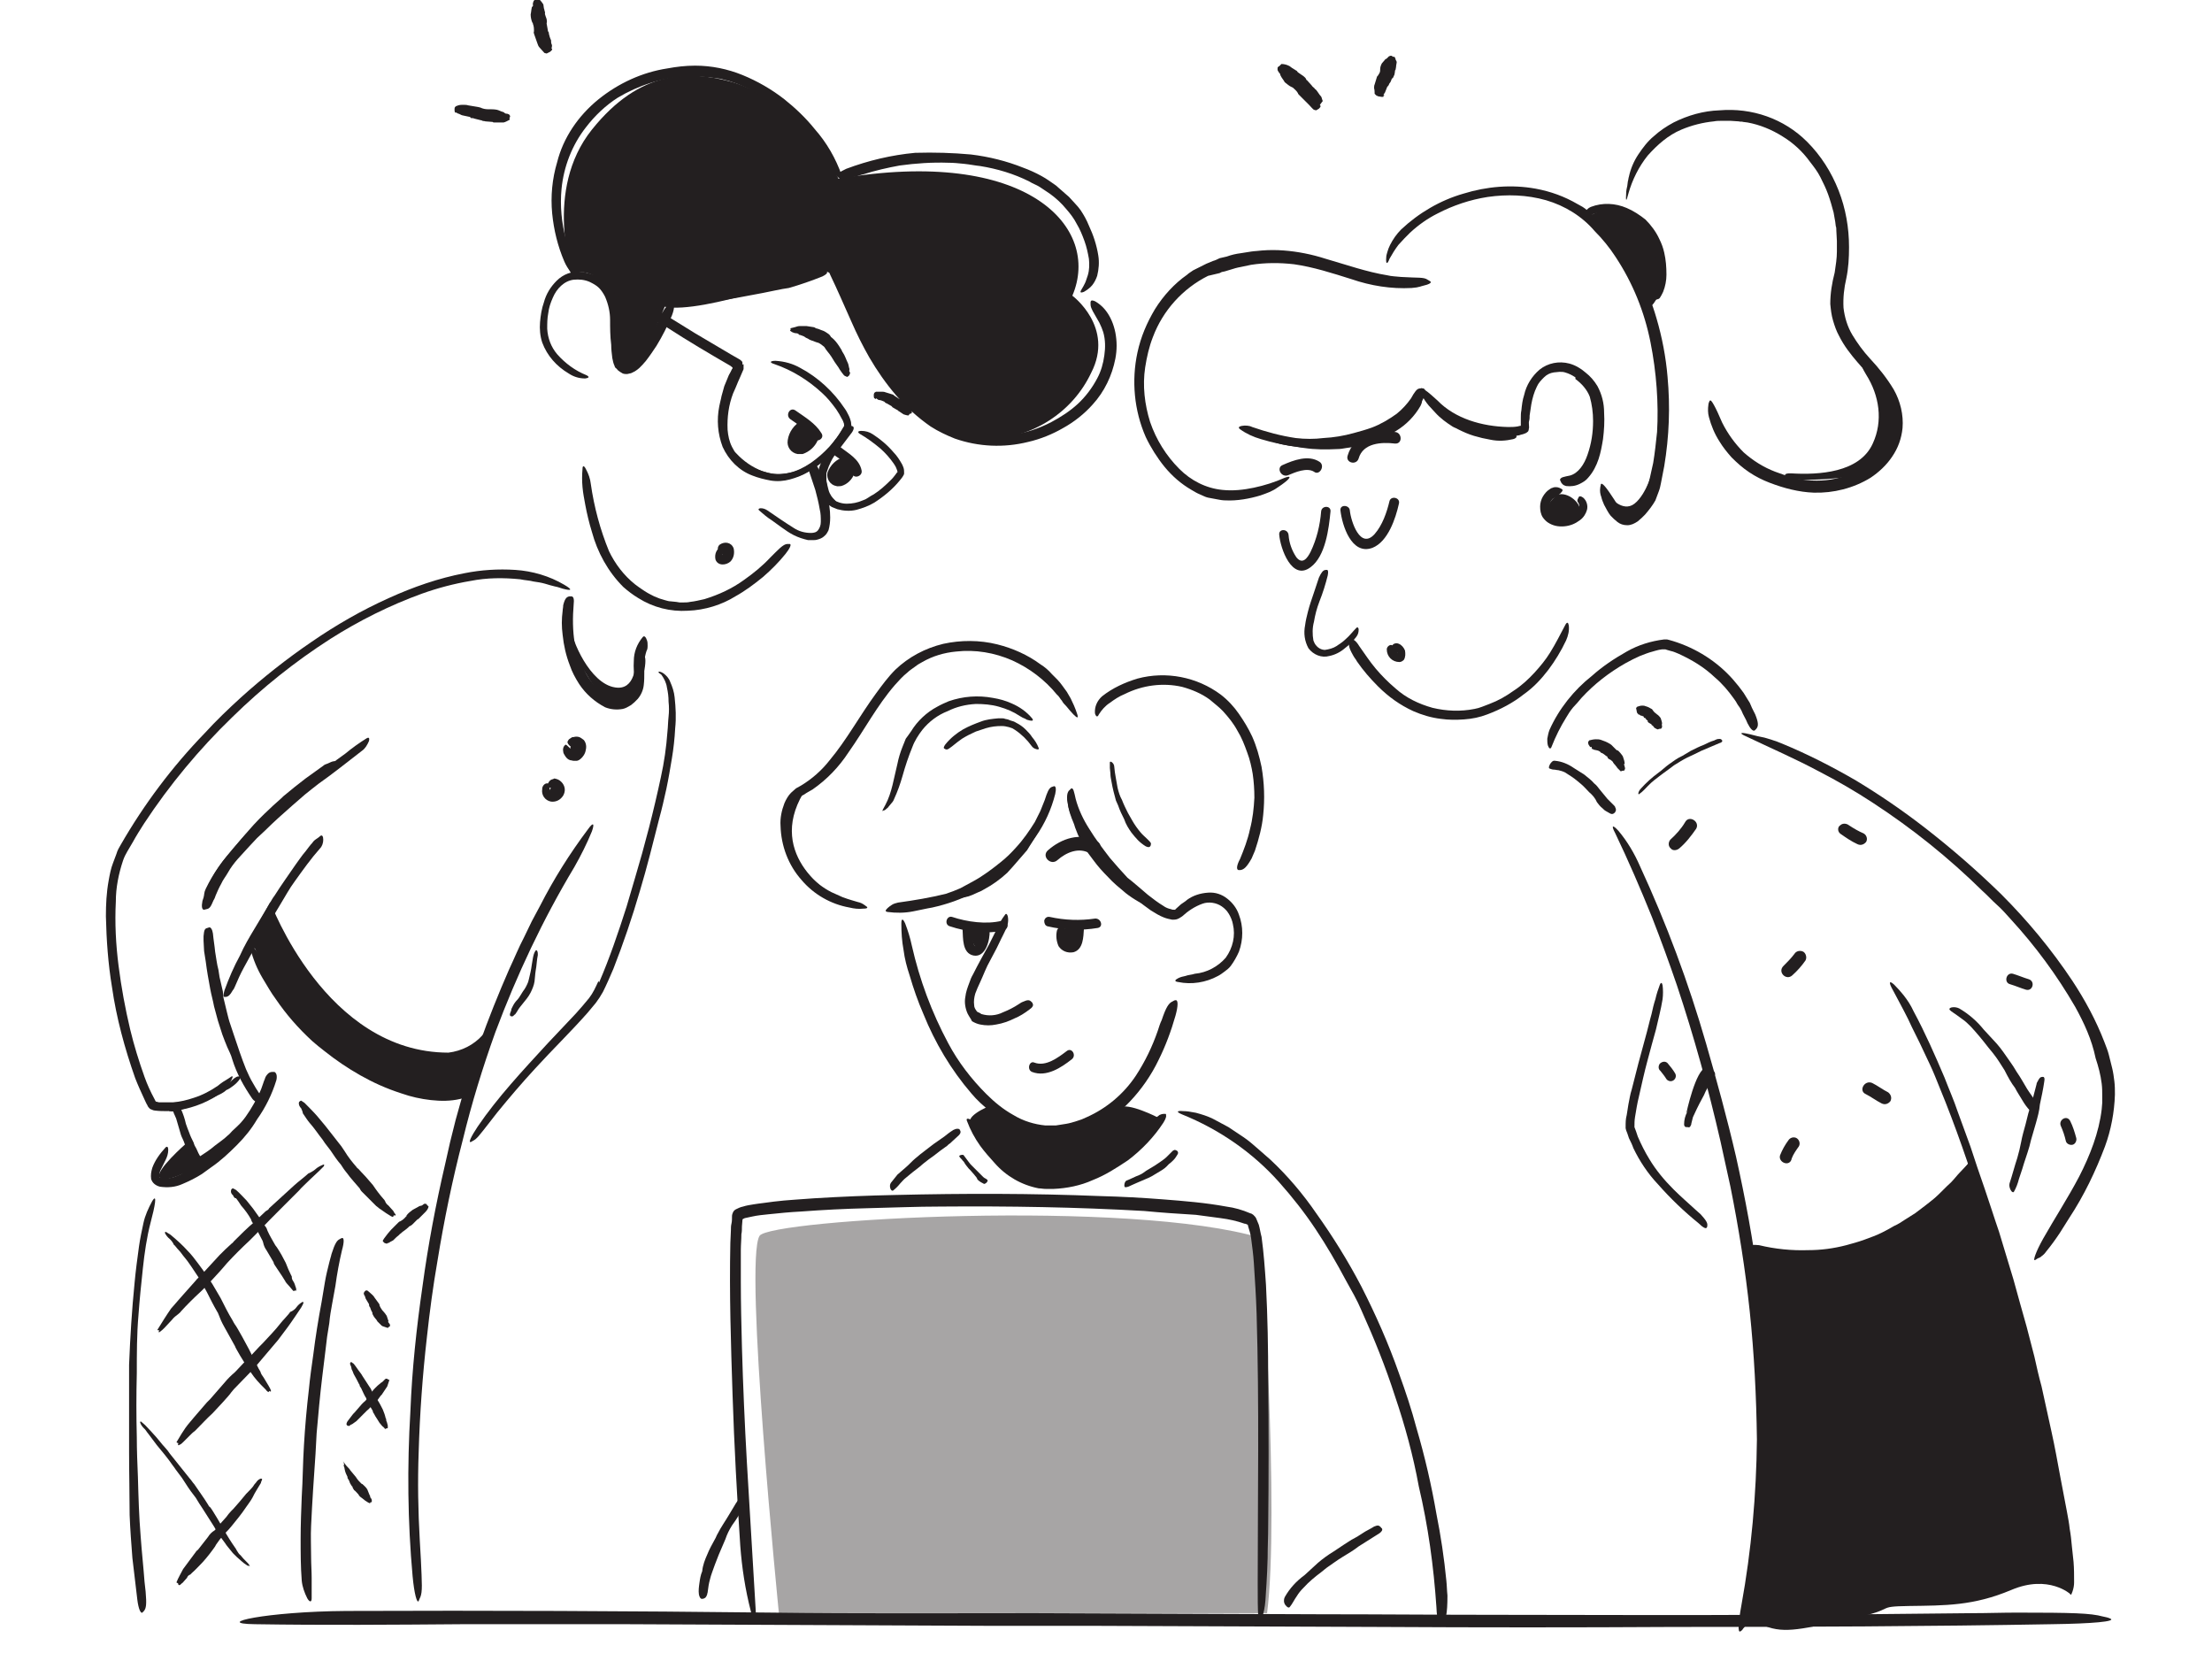<?xml version="1.0" encoding="utf-8"?>
<!-- Generator: Adobe Illustrator 24.0.1, SVG Export Plug-In . SVG Version: 6.00 Build 0)  -->
<svg version="1.1" id="Layer_1" xmlns="http://www.w3.org/2000/svg" xmlns:xlink="http://www.w3.org/1999/xlink" x="0px" y="0px"
	 viewBox="0 0 401 301" enable-background="new 0 0 401 301" xml:space="preserve">
<g id="_152.Study-Group">
	<path fill="#231F20" d="M50.7,146.7c-1.3,1.2-2.6,2.4-3.9,3.7c-0.5,0.5-0.9,1-1.3,1.5c-1.5,1.7-3.1,3.4-4.5,5.3
		c-0.6,0.8-1.2,1.7-1.7,2.5c-0.3,0.6-0.7,1.1-0.9,1.7c-0.3,0.5-0.6,1.1-0.8,1.7c-0.1,0.3-0.3,0.3-0.5-0.1c-0.2-0.6-0.1-1.3,0.2-1.9
		c1.2-2.5,2.8-4.8,4.6-6.8c1.1-1.3,2.1-2.6,3.2-3.8c1.2-1.4,2.5-2.7,3.8-3.9c0.8-0.8,1.7-1.5,2.5-2.3c1.3-1.1,2.7-2.2,4-3.2
		c1.1-0.8,2.1-1.5,3.2-2.3c0.2-0.2,0.5-0.3,0.8-0.4c1-0.5,1.3-0.5,1.7-0.3c0.1,0,0.2,0.1,0.2,0.1c0.2,0.2-0.1,0.6-0.8,1
		c-1.9,1.4-3.8,2.7-5.7,4.2C53.5,144.4,52.1,145.6,50.7,146.7L50.7,146.7z"/>
	<path fill="#231F20" d="M45.3,170.2l3.7-6.7c0,0,10,27.3,32.3,27.3c2.4-0.3,4.6-1.4,6.2-3.2c2.5-2.9-2.8,10.4-2.8,10.4
		s-23.4,3.3-36.2-21.7L45.3,170.2z"/>
	<path fill="#231F20" d="M38.9,207.7c0.4-0.3,0.8-0.6,1.2-0.9s0.8-0.6,1.2-1c0.4-0.3,0.5-0.5,0.8-0.8c1-0.9,1.9-1.8,2.8-2.8
		c0.4-0.4,0.8-0.9,1.1-1.4c0.4-0.6,0.8-1.2,1.3-1.8c0.2-0.2,0.4,0,0.5,0.3c0.1,0.4,0.1,0.8-0.1,1.2c-0.8,1.4-1.8,2.6-2.9,3.7
		c-0.7,0.7-1.3,1.4-2,2.1s-1.6,1.4-2.4,2.1c-0.5,0.4-1,0.8-1.6,1.2c-0.8,0.6-1.7,1.1-2.5,1.6c-0.6,0.4-1.3,0.9-1.9,1.3
		c-0.1,0.1-0.3,0.2-0.4,0.3c-0.6,0.3-0.8,0.2-1.1-0.1c-0.1-0.1-0.1-0.1-0.2-0.2c-0.2-0.3,0-0.6,0.3-0.9c1.1-0.8,2.2-1.4,3.4-2.1
		C37.3,208.9,38.1,208.4,38.9,207.7L38.9,207.7z"/>
	<path fill="#231F20" d="M35.7,211.3c-1.2,1-6,3.3-6.8,2.1s4.8-6.1,4.8-6.1L35.7,211.3z"/>
	<path fill="#231F20" d="M103.4,135.6v0.2c0,0.5,0.4,0.9,0.9,0.9c0.5,0,0.9-0.4,0.9-0.9v-0.2c0-0.5-0.4-0.9-0.9-0.9
		C103.8,134.7,103.4,135.1,103.4,135.6z"/>
	<path fill="#231F20" d="M100,142.7c-0.4,0.4-0.6,0.9-0.6,1.5c0,0.5,0.4,0.9,0.9,0.9c0.5,0,0.9-0.4,0.9-0.9c0-0.1-0.1,0,0.1-0.2
		C102.1,143.2,100.8,141.9,100,142.7L100,142.7z"/>
	<path fill="#231F20" d="M103.3,113.7c0.1,0,0.2,0,0.2,0.1c0.1,2.1,3.4,10.1,8,10.8c1.8,0.3,2.8-0.7,3.3-2.1
		c0.3-0.8,0.8-3.5,1.9-3.6c0.8-0.1,0,5.7-2.3,7.6c-3.5,2.9-6.5-1.5-8.1-4.3c-1.3-2.2-2.9-3.2-3.2-5.8
		C103.1,116,102.8,113.7,103.3,113.7z"/>
	<path fill="#231F20" d="M149.5,88.5c-0.1-0.5-0.2-0.9-0.2-1.4c0-0.2,0-0.3,0-0.5c0-0.6,0.1-1.2,0.2-1.8c0-0.3,0.1-0.5,0.2-0.8
		c0.1-0.3,0.2-0.7,0.3-1c0.1-0.2,0.3,0.2,0.2,0.5c-0.2,0.6-0.3,1.3-0.4,2c0,0.4,0,0.8,0,1.2c0,0.5,0.1,0.9,0.2,1.3
		c0.1,0.3,0.1,0.5,0.2,0.8c0.1,0.4,0.3,0.8,0.5,1.1c0.2,0.3,0.4,0.5,0.6,0.7l0.1,0.1c0.2,0.2,0.2,0.3,0.2,0.4s0,0.1,0,0.1
		s-0.2,0.1-0.4,0c-0.6-0.4-1-0.9-1.3-1.5C149.8,89.5,149.6,89.1,149.5,88.5L149.5,88.5z"/>
	<path fill="#231F20" d="M146.7,85.4c-1.2,0.7-2.6,1.2-4,1.4c-2.3,0.4-4.7-0.1-6.7-1.4c-0.7-0.4-1.3-0.9-1.9-1.4
		c-0.8-0.6-1.5-1.4-2.1-2.2c-0.3-0.5,0.7-0.3,1.5,0.4c1.3,1.4,2.9,2.5,4.7,3.2c1.1,0.4,2.3,0.6,3.5,0.5c1.3-0.1,2.6-0.4,3.8-1
		c0.7-0.4,1.4-0.8,2.1-1.3c1-0.7,1.9-1.6,2.8-2.5c0.6-0.7,1.2-1.5,1.7-2.3l0.3-0.5c0.4-0.6,0.6-0.8,0.9-0.8c0.1,0,0.1,0,0.2,0
		c0.2,0,0.2,0.4-0.1,0.9c-0.8,1.6-2,3.1-3.3,4.4C149.1,83.8,147.9,84.7,146.7,85.4L146.7,85.4z"/>
	<path fill="#231F20" d="M145.7,77.6c0,0-3.1,3.3-1.6,3.5c1.5,0.2,3.4-2.5,3.4-2.5L145.7,77.6z"/>
	<path fill="#231F20" d="M154.2,85.1c0,0-2.6-1.4-2.7,1.1C151.5,87.4,154.2,85.1,154.2,85.1z"/>
	<path fill="#231F20" d="M120.5,55.6c0,0-4.8,12.4-6.9,11.7c-2.1-0.7-0.6-6.7-2.8-13.4c-1.4-4.1-5.3-5.4-7-4c0,0-5.3-15.4,3.5-26.4
		s17.7-10.6,24.8-8.8c7.6,1.9,16.2,9.5,19.9,17.7c34.2-5.9,47.7,8.8,42.4,21.2c0,0,7.7,5.7,3.4,14c-3.4,7.2-10.7,11.8-18.6,12
		c-13.9,0.5-23.4-19.5-25.8-25.7c-2.3-6.2-5.1-4.6-5.1-4.6S127.4,57,120.5,55.6z"/>
	<path opacity="0.4" fill="#231F20" d="M228.6,224.4c-23.6-7.1-89-3.4-90.9-0.4c-2.9,4.5,3.5,68.4,3.5,68.4h88.5
		C232,274.6,228.6,224.4,228.6,224.4z"/>
	<path fill="#231F20" d="M144.3,144.1c-1.8,1.9-2.5,4.6-1.8,7.2c1.1,4.4,2.9,10.5,11.2,12.3c-3.2-1-14.8-8.5-8.1-19.8L144.3,144.1z"
		/>
	<path fill="#231F20" d="M186.2,154.1l-1.3,1.5l-1.3,1.5l-1,1.1c-1.3,1.2-2.7,2.2-4.2,3c-0.3,0.2-0.7,0.4-1,0.5
		c-0.4,0.2-0.7,0.3-1.1,0.5c-0.9,0.4-1.9,0.6-2.9,0.5c-0.3,0-0.3-0.2,0-0.4c0.1-0.1,0.3-0.2,0.5-0.3c0.2-0.1,0.4-0.2,0.7-0.3
		c1.8-0.6,3.5-1.4,5-2.4c1-0.7,1.8-1.4,2.6-2.3l0.7-0.7l0.6-0.8c0.4-0.5,0.8-1,1.2-1.5c0.5-0.6,0.9-1.3,1.4-2c0.3-0.5,0.7-1,1-1.5
		c0.3-0.5,0.6-1,0.9-1.6c0.4-0.9,0.8-1.7,1.1-2.6c0.1-0.2,0.1-0.4,0.2-0.6c0.3-0.7,0.5-0.9,0.8-0.9c0.1,0,0.1,0,0.2,0
		c0.2,0,0.2,0.4,0.1,0.9c-0.1,0.4-0.2,0.8-0.4,1.3c-0.1,0.4-0.3,0.8-0.5,1.2c-0.4,0.8-0.8,1.6-1.2,2.4c-0.3,0.6-0.7,1.2-1,1.7
		L186.2,154.1L186.2,154.1z"/>
	<path fill="#231F20" d="M200.9,159c-1-1-1.9-2-2.7-3.1c-0.3-0.4-0.6-0.8-0.9-1.2c-1-1.5-1.8-3-2.4-4.7c-0.2-0.8-0.6-1.5-0.8-2.2
		c-0.2-0.5-0.3-1-0.4-1.4c-0.1-0.5-0.1-1-0.2-1.5c0-0.3,0.2-0.3,0.5-0.1c0.4,0.3,0.7,0.7,0.8,1.2c0.5,1.9,1.1,3.7,1.8,5.5
		c0.3,0.5,0.6,1.1,0.9,1.6l1,1.5c0.8,1.1,1.6,2.1,2.6,3.1c0.6,0.6,1.2,1.2,1.8,1.7c0.9,0.8,1.9,1.6,2.9,2.3c0.8,0.6,1.6,1,2.5,1.5
		c0.2,0.1,0.4,0.2,0.5,0.3c0.7,0.4,0.8,0.6,0.9,0.9c0,0.1,0,0.1,0,0.2c0,0.2-0.4,0.2-0.9,0c-1.7-0.7-3.3-1.6-4.7-2.7
		C202.9,160.9,201.8,160,200.9,159L200.9,159z"/>
	<path fill="#231F20" d="M180.4,200.3c-0.4-0.3-5.1,1.8-4.5,3.1c0.6,1.2,5.1,12.6,17.9,10.7c12.8-1.9,16.2-11.5,16.2-11.5
		s-5.6-2.9-7.1-1.8c-1.5,1.1-7.1,4-12.9,4C186.4,204.8,182.8,203.2,180.4,200.3z"/>
	<path fill="#231F20" d="M176,168.5c0,0,0,3.1,1.3,3.4c2,0.5,1.3-3.4,1.3-3.4H176z"/>
	<path fill="#231F20" d="M193.1,168.2c0,0-0.8,3.6,0.4,3.8c1.2,0.3,2.6-2.6,2.5-3.8C195.9,167,193.1,168.2,193.1,168.2z"/>
	<path fill="#231F20" d="M305.7,201.8c0,0,1.7-8,3.6-8.3c1.9-0.4-0.6,3.9-0.6,3.9L305.7,201.8z"/>
	<path fill="#231F20" d="M316.8,225.9c0,0,19.4,5.2,31.1-6.4c0,0,7-5,9.3-9.3c0,0,14.5,45,16.7,61.3s1.5,17.5,1.5,17.5
		s-4-3.7-10.8-0.8c-6.9,2.9-12,2.8-18.5,2.9c-6.5,0.1-1.8,0.5-10.5,2.3s-12,2.8-15.7,1.3s-3.1-1-1.9-10.7s1.6-38,0.6-45.6
		C317.7,230.9,316.8,225.9,316.8,225.9z"/>
	<path fill="#231F20" d="M324.7,85.8c5,0.3,12.4-0.1,14.8-5.4c1.9-4.1,1.2-8.7-1.2-12.5c-3.1-4.9,5.1,1.6,5.6,6.9s-2.5,9.2-4.9,10.6
		c-2.4,1.4-13.4,2-14.9,1.2C322.7,85.7,324.7,85.8,324.7,85.8z"/>
	<path fill="#231F20" d="M291.7,89.9c0,0,2.4,3.1,4.6,1.4c2.2-1.7,3.4-6.2,3.4-6.2s-0.3,6.4-2.8,8.4s-5.4-2.4-5.4-2.4L291.7,89.9z"
		/>
	<path fill="#231F20" d="M248.6,80.1l-1.1,0.4c-0.4,0.1-0.8,0.2-1.1,0.3c-0.8,0.2-1.5,0.3-2.3,0.4c-0.6,0.1-1.1,0.2-1.7,0.2
		c-2,0.1-4,0.1-6-0.2c-0.9-0.1-1.7-0.3-2.6-0.4l-1.6-0.3c-0.5-0.1-1.1-0.3-1.6-0.5c-0.7-0.2,0.4-0.8,1.7-0.5
		c2.2,0.4,4.4,0.7,6.6,0.9c0.3,0,0.7,0,1,0.1l1,0c0.7,0,1.4-0.1,2-0.2c0.7-0.1,1.5-0.2,2.2-0.4c0.7-0.1,1.5-0.3,2.2-0.6l1.3-0.4
		c0.4-0.2,0.8-0.4,1.3-0.5c0.6-0.3,1.3-0.6,1.9-1c0.6-0.4,1.2-0.8,1.7-1.2c0.4-0.4,0.8-0.7,1.2-1.1c0.4-0.4,0.7-0.8,1-1.2
		c0.2-0.2,0.3-0.4,0.4-0.6c0.5-0.7,0.8-0.8,1.2-0.8c0.1,0,0.2,0,0.3,0c0.3,0.1,0.2,0.5-0.1,1.1c-1.1,1.9-2.6,3.4-4.4,4.5
		c-0.7,0.4-1.4,0.8-2.1,1.2C250.1,79.7,249.3,79.9,248.6,80.1L248.6,80.1z"/>
	<path fill="#231F20" d="M267.2,79c-1-0.3-1.9-0.7-2.9-1.2c-0.3-0.2-0.7-0.3-1-0.5c-1.1-0.7-2.2-1.5-3.1-2.5
		c-0.4-0.4-0.8-0.9-1.2-1.3c-0.5-0.6-0.9-1.2-1.2-1.8c-0.2-0.4,0.9-0.4,1.4,0.2c0.9,1.1,1.8,2.1,2.8,3.1c0.3,0.3,0.7,0.6,1,0.8
		c0.4,0.2,0.8,0.4,1.1,0.6c0.9,0.5,1.8,0.8,2.7,1.1c0.6,0.2,1.2,0.3,1.7,0.5c0.4,0.1,0.9,0.2,1.4,0.2c0.4,0.1,0.9,0.1,1.4,0.1
		c0.7,0,1.4,0,2.1-0.1l0.5,0c0.6,0,0.8,0.1,0.9,0.5c0,0.1,0.1,0.2,0.1,0.3c0.1,0.3-0.2,0.5-0.6,0.6c-1.3,0.3-2.7,0.4-4.1,0.1
		l-1.5-0.3L267.2,79L267.2,79z"/>
	<path fill="#231F20" d="M282.3,89.7c-0.2,0.1-3.2,2.5-1.1,4.2s4.7,0.6,5.2-1.1C286.8,91.3,284.2,89,282.3,89.7z"/>
	<path fill="#231F20" d="M287.8,39.5c0,0,3.1-3.1,8.3-0.3s4.9,9.2,5,11.6c0.1,2-0.8,4-2.3,5.2c0,0-6.6-12.6-9.1-14.8
		C287.2,38.9,287.8,39.5,287.8,39.5z"/>
	<path fill="#231F20" d="M250.7,294.9l-51.8-0.2c-6.3,0-12.6,0-18.9,0c-22.2-0.1-44.4-0.2-66.6-0.3c-9.9,0-19.8,0-29.5,0
		c-12.6,0.1-25.2,0.2-37.7,0c-7.8-0.1,2.1-2.3,16.6-2.4c25.7-0.1,51.3,0,77.2,0.3c15.5,0.2,31.6,0.1,47.4,0.1l52.2,0.2
		c10.7,0,21.4,0.1,32.1,0.1c16.2,0,32.5,0.1,48.6,0c12.5,0,24.8-0.2,37.2-0.3c2.7,0,5.4-0.1,8.1-0.1c10.2,0,13.4,0.1,15.6,0.7
		c0.5,0.1,1,0.2,1.4,0.4c1,0.5-3.2,0.9-10.6,1c-22.1,0.4-45.4,0.5-68.9,0.5C285.7,295,268.2,295,250.7,294.9
		C250.8,294.9,250.8,294.9,250.7,294.9z"/>
	<path fill="#231F20" d="M198.1,213.9c-2.2,1-4.7,1.5-7.1,1.6h-0.7h-0.7c-0.5,0-0.9-0.1-1.3-0.1c-3.1-0.6-5.9-2.2-8-4.6
		c-0.9-1-1.8-2-2.6-3.1c-1-1.4-1.8-2.9-2.4-4.5c-0.2-0.5,0.1-0.5,0.6-0.3c0.6,0.4,1.2,1,1.7,1.6c1,1.4,1.9,2.7,2.9,3.9
		c1,1.2,2.2,2.3,3.5,3.3c1.6,1.1,3.5,1.8,5.5,2c2.2,0.2,4.4-0.1,6.5-0.9c1.3-0.5,2.6-1.1,3.8-1.7c1.8-1.1,3.6-2.3,5.2-3.7
		c1.2-1.1,2.3-2.3,3.4-3.5c0.2-0.3,0.5-0.5,0.7-0.8c0.3-0.4,0.7-0.7,1.1-1c0.2-0.1,0.5-0.2,0.8-0.2c0.1,0,0.2,0,0.3,0
		c0.1,0,0.1,0.2,0.1,0.5c-0.1,0.4-0.3,0.8-0.5,1.1c-1.7,2.6-3.9,4.9-6.4,6.8C202.4,211.7,200.4,213,198.1,213.9L198.1,213.9z"/>
	<path fill="#231F20" d="M169.4,209.4c-0.7,0.5-1.4,1-2,1.5c-0.2,0.2-0.5,0.4-0.7,0.6c-0.9,0.7-1.7,1.3-2.5,2c-0.4,0.3-0.7,0.7-1,1
		c-0.4,0.5-0.8,0.9-1.3,1.3c-0.2,0.1-0.4-0.1-0.5-0.4c-0.1-0.3-0.1-0.7,0.1-1c0.4-0.5,0.8-1,1.2-1.5c0.5-0.4,1-0.9,1.5-1.3
		c0.6-0.5,1.1-1.1,1.7-1.6c0.6-0.5,1.3-1.1,2-1.6l1.3-1c0.7-0.5,1.3-0.9,2-1.4c0.5-0.4,1-0.8,1.5-1.1c0.1-0.1,0.2-0.1,0.4-0.2
		c0.2-0.1,0.4-0.1,0.6-0.1c0.1,0,0.3,0.1,0.3,0.2c0,0.1,0.1,0.1,0.1,0.2c0.1,0.2,0,0.5-0.3,0.8c-0.4,0.4-0.8,0.7-1.2,1.1
		c-0.2,0.2-0.4,0.4-0.6,0.5c-0.2,0.2-0.4,0.4-0.6,0.5C170.7,208.4,170,208.9,169.4,209.4L169.4,209.4z"/>
	<path fill="#231F20" d="M252.9,253.1c-1.7-5.3-3.8-10.5-6.1-15.6c-0.8-1.9-1.8-3.6-2.8-5.4c-1.7-3.2-3.5-6.3-5.5-9.3
		c-2-3-4.2-5.8-6.6-8.5c-4.8-5.4-10.9-9.6-17.6-12.3c-1.2-0.5-0.9-0.7,0.2-0.6c0.6,0,1.3,0.1,2.3,0.3c1.1,0.3,2.1,0.6,3.1,1.1
		l2.8,1.5l2.7,1.8c0.9,0.6,1.7,1.3,2.5,2s1.6,1.4,2.4,2.1c3.1,2.9,5.9,6.2,8.3,9.7c3,4.2,5.8,8.7,8.2,13.3
		c2.6,5.1,4.9,10.3,6.8,15.7c1.2,3.3,2.3,6.6,3.2,10c1.5,5.1,2.7,10.3,3.6,15.5c0.8,4,1.4,8,1.8,12.1c0.1,0.9,0.1,1.8,0.2,2.7
		c0,3.4-0.3,4.5-0.9,5.1c-0.1,0.2-0.2,0.4-0.3,0.5c-0.3,0.3-0.7-1.1-0.8-3.5c-0.5-7.4-1.5-14.7-3.2-21.9
		C256.2,263.9,254.7,258.4,252.9,253.1L252.9,253.1z"/>
	<path fill="#231F20" d="M207.4,219.5c-12.2-0.7-24.5-0.9-36.8-0.8c-4.5,0-8.9,0.2-13.4,0.3c-4,0.1-8,0.3-12,0.6
		c-2,0.1-4,0.3-5.9,0.5c-1,0.1-2,0.2-2.9,0.4c-0.5,0.1-0.9,0.2-1.4,0.3c-0.1,0.1-0.4,0.1-0.4,0.3l-0.1,1.2c0,0.5,0,1-0.1,1.4
		c0,1-0.1,1.9-0.1,2.9c0,1.9,0,3.9,0,5.8c0,3.9,0.1,7.8,0.2,11.7c0.2,7,0.5,14,0.9,21l0.8,13.4c0.3,4.5,0.5,8.9,0.8,13.4
		c0.2,2.8-0.3,2.4-0.9,0.1c-1-3.9-1.6-7.8-1.9-11.8c-0.6-9.1-1.1-18.2-1.4-27.4s-0.6-18.3-0.4-27.5l0.1-2.3c0-0.4,0-0.8,0.1-1.2
		s0.1-0.9,0.1-1.4c0-0.2,0.1-0.5,0.2-0.7c0.1-0.2,0.3-0.4,0.5-0.5c0.4-0.2,0.8-0.4,1.3-0.5c0.6-0.2,1.3-0.3,1.9-0.4
		c1.2-0.2,2.4-0.3,3.7-0.5c2.4-0.3,4.9-0.4,7.3-0.6c4.9-0.3,9.8-0.5,14.7-0.6c12.4-0.3,24.8-0.3,37.2,0.2c3.8,0.1,7.6,0.3,11.4,0.6
		c3.8,0.3,7.6,0.6,11.4,1.3c1.5,0.2,2.9,0.6,4.3,1.2l0.3,0.1c0.1,0.1,0.2,0.1,0.3,0.2c0.2,0.2,0.4,0.4,0.5,0.6
		c0.2,0.4,0.3,0.8,0.5,1.2c0.2,0.7,0.3,1.5,0.5,2.2c0.4,2.9,0.6,5.8,0.8,8.7c0.3,5.8,0.4,11.5,0.4,17.3c0.1,8.9,0.1,17.7,0,26.4
		c0,1.9-0.1,3.8-0.1,5.8c-0.1,3.6-0.3,6-0.4,7.7c-0.1,1.2-0.3,2.3-0.7,3.4c-0.1,0.3-0.2,0.7-0.3,1c-0.2,0.3-0.3-0.2-0.3-1.5
		c-0.1-1.3-0.1-3.4-0.1-6c0-15.7,0.3-32.3-0.2-48.9c-0.1-3.1-0.3-6.1-0.5-9.2c-0.1-1.5-0.3-3-0.5-4.5c-0.1-0.7-0.3-1.4-0.5-2
		c0-0.1-0.1-0.3-0.1-0.4c0-0.1,0,0,0,0c-0.2-0.1-0.4-0.2-0.6-0.2c-1.4-0.5-2.8-0.8-4.3-1c-1.5-0.2-3-0.4-4.5-0.6
		C213.5,220,210.5,219.8,207.4,219.5L207.4,219.5z"/>
	<path fill="#231F20" d="M243.4,282.2c-1,0.6-1.9,1.3-2.8,1.9c-0.3,0.2-0.6,0.5-1,0.8c-1.2,0.9-2.3,1.8-3.3,2.9
		c-0.5,0.5-0.9,1-1.2,1.5c-0.5,0.7-0.8,1.4-1.3,2c-0.2,0.2-0.5,0-0.8-0.4c-0.3-0.4-0.3-1-0.1-1.4c0.9-1.6,2.1-2.9,3.6-4
		c0.8-0.7,1.6-1.5,2.4-2.2c0.8-0.7,1.9-1.5,2.9-2.1c0.6-0.4,1.2-0.8,1.8-1.2c0.5-0.3,0.9-0.6,1.4-0.9c0.5-0.3,1-0.5,1.4-0.8l1.1-0.7
		c0.4-0.2,0.7-0.4,1.1-0.6l0.5-0.3c0.7-0.3,0.9-0.2,1.2,0.1c0.1,0.1,0.1,0.2,0.2,0.2c0.2,0.3,0,0.6-0.4,0.9l-3.8,2.4
		C245.4,281,244.4,281.6,243.4,282.2L243.4,282.2z"/>
	<path fill="#231F20" d="M208.1,162.2c0.9,0.7,1.8,1.4,2.8,2c0.4,0.3,0.9,0.5,1.4,0.6c0.2,0.1,0.4,0.1,0.6,0.1c0.1,0,0.2,0,0.2-0.1
		l1-0.9c0.4-0.3,0.8-0.5,1.1-0.8c1.1-0.8,2.4-1.2,3.8-1.3c1.3-0.1,2.5,0.3,3.5,1.1c0.9,0.7,1.7,1.7,2.1,2.9c0.8,2.1,0.8,4.5,0,6.7
		c-0.4,0.9-0.9,1.8-1.5,2.6c-0.3,0.4-0.7,0.7-1.1,1c-0.4,0.3-0.8,0.6-1.2,0.8c-2.2,1.2-4.8,1.6-7.2,1.1c-0.8-0.1-0.6-0.4,0-0.7
		c0.4-0.2,0.8-0.3,1.3-0.4c0.5-0.2,1.1-0.2,1.7-0.4c2.2-0.2,4.2-1.3,5.6-2.9c1.3-1.8,1.8-4,1.3-6.1c-0.1-0.6-0.4-1.3-0.7-1.8
		c-0.2-0.3-0.3-0.5-0.6-0.8c-0.2-0.2-0.4-0.4-0.7-0.6c-1-0.7-2.4-0.9-3.5-0.5c-1.4,0.5-2.6,1.3-3.7,2.3c-0.3,0.2-0.6,0.4-0.9,0.5
		c-0.3,0.1-0.6,0.1-0.9,0.1c-0.5-0.1-1-0.2-1.5-0.4c-0.8-0.3-1.6-0.8-2.4-1.3c-1.7-1.2-3.3-2.5-4.8-3.9c-2.2-2.2-4.2-4.5-6-7.1
		c-1.5-1.9-2.7-4-3.6-6.2c-0.2-0.5-0.4-1-0.5-1.5c-0.5-2-0.2-2.8,0.2-3.1c0.1-0.1,0.2-0.2,0.3-0.3c0.4-0.1,0.5,0.6,0.8,1.9
		c0.5,1.9,1.4,3.8,2.5,5.5c1.1,1.8,2.4,3.5,3.7,5.2c1,1.2,2.1,2.4,3.2,3.6C205.7,160.1,206.9,161.2,208.1,162.2L208.1,162.2z"/>
	<path fill="#231F20" d="M226.1,136.4c-0.5-1.4-1-2.7-1.8-4c-0.7-1.3-1.6-2.4-2.6-3.5c-0.4-0.4-0.7-0.7-1.2-1.1l-0.6-0.5l-0.6-0.5
		c-1.5-1.1-3.2-1.8-5-2.3c-3.5-0.8-7.2-0.3-10.4,1.3c-1,0.4-1.9,1-2.7,1.6c-0.8,0.5-1.5,1.3-2,2.1c-0.2,0.5-0.5,0.5-0.7-0.2
		c-0.1-1.2,0.4-2.3,1.3-3.1c1.9-1.5,4.1-2.5,6.4-3.2c5.2-1.4,10.8-0.3,15.1,2.9c1.3,1,2.4,2.2,3.3,3.5c0.9,1.3,1.7,2.6,2.4,4.1
		c0.8,1.8,1.3,3.6,1.7,5.5c0.5,2.9,0.6,5.8,0.3,8.7c-0.2,2.2-0.8,4.4-1.5,6.5c-0.2,0.5-0.4,0.9-0.6,1.4c-0.9,1.6-1.4,2-2,2.1
		c-0.1,0-0.3,0-0.4,0c-0.4-0.1-0.3-0.9,0.3-2c0.7-1.7,1.4-3.5,1.8-5.4c0.5-1.9,0.7-3.8,0.8-5.7c0-1.5-0.1-2.9-0.3-4.3
		C226.9,139.1,226.6,137.7,226.1,136.4L226.1,136.4z"/>
	<path fill="#231F20" d="M183.7,156.6c-1.5,1.5-3.2,2.8-5,3.9c-0.6,0.4-1.3,0.9-2,1.2c-2.4,1.3-5,2.2-7.7,2.8
		c-1.2,0.2-2.4,0.5-3.5,0.7c-1.5,0.3-3.1,0.3-4.6,0.1c-0.5-0.1-0.4-0.3,0-0.7c0.2-0.2,0.5-0.4,0.8-0.6c0.3-0.2,0.7-0.3,1.1-0.4
		c2.9-0.4,5.9-0.9,8.7-1.6c0.9-0.3,1.7-0.6,2.6-1l2.4-1.3c1.8-1,3.4-2.2,5-3.5c1-0.8,1.9-1.7,2.7-2.6c1.3-1.4,2.4-3,3.4-4.6l0.5-1
		l0.5-1l0.4-1l0.4-1c0.1-0.3,0.2-0.6,0.3-0.9c0.4-1.1,0.7-1.4,1.1-1.5c0.1,0,0.2-0.1,0.3-0.1c0.3,0,0.4,0.5,0.2,1.4
		c-0.7,2.8-1.9,5.4-3.5,7.7l-0.9,1.3l-1,1.3l-0.5,0.6l-0.6,0.6L183.7,156.6L183.7,156.6z"/>
	<path fill="#231F20" d="M150.4,137.8c3.1-3.7,5.4-8,8.4-12.1c1.1-1.5,2.2-3,3.5-4.3c2.4-2.3,5.4-3.9,8.7-4.7
		c3.2-0.7,6.6-0.7,9.8,0.1c2.8,0.7,5.5,1.9,7.8,3.6c0.8,0.5,1.5,1.1,2.1,1.8l1,1c0.3,0.3,0.6,0.7,0.9,1.1s0.6,0.8,0.8,1.1l0.7,1.2
		c0.4,0.8,0.8,1.7,1.1,2.6c0.4,1.1,0.1,1-0.6,0.3c-0.4-0.4-0.8-0.9-1.3-1.5c-0.3-0.3-0.6-0.6-0.8-1c-0.3-0.3-0.5-0.8-0.9-1.1
		c-2.2-2.7-5-4.8-8.1-6.2c-3.2-1.4-6.7-2-10.2-1.6c-2.1,0.2-4.2,0.8-6.1,1.9l-0.7,0.4c-0.2,0.1-0.4,0.3-0.7,0.5
		c-0.4,0.3-0.9,0.6-1.3,1c-0.4,0.3-0.8,0.7-1.2,1.1l-1.1,1.2c-3.2,3.7-5.5,8.1-8.4,12.2c-1.7,2.6-3.9,4.9-6.5,6.7
		c-0.5,0.3-1.1,0.6-1.5,0.9c-0.3,0.2-0.5,0.2-0.7,0.4c-0.2,0.1-0.4,0.3-0.6,0.5c-0.7,0.8-1.1,1.8-1.3,2.9c-0.3,2.2-0.1,4.5,0.8,6.5
		c1.3,3.2,3.6,5.8,6.7,7.4c0.7,0.3,1.3,0.6,2,0.9c1.3,0.5,2.2,0.7,2.8,0.9c0.5,0.1,0.9,0.3,1.3,0.6c0.1,0.1,0.3,0.2,0.4,0.3
		c0.1,0.2-0.1,0.3-0.7,0.3c-0.8,0.1-1.7,0-2.5-0.2c-3.4-0.6-6.5-2.4-8.7-5c-2.4-2.7-3.7-6.2-3.8-9.8c-0.1-1.4,0.2-2.8,0.7-4.1
		c0.3-0.7,0.7-1.4,1.2-1.9c0.3-0.3,0.6-0.5,0.9-0.8l0.9-0.5C147.2,141.2,149,139.6,150.4,137.8L150.4,137.8z"/>
	<path fill="#231F20" d="M165.2,132.5c1.1-1.8,2.8-3.4,4.7-4.4c0.7-0.4,1.4-0.7,2.1-1c2.6-0.9,5.3-1.1,8-0.6c1.2,0.2,2.3,0.5,3.4,1
		c1.4,0.6,2.7,1.5,3.7,2.7c0.3,0.4,0.1,0.5-0.4,0.4c-0.3-0.1-0.6-0.1-0.8-0.3c-0.3-0.1-0.7-0.3-1-0.5c-1.2-0.8-2.4-1.3-3.8-1.7
		c-1.4-0.4-2.8-0.5-4.2-0.5c-1.8,0.1-3.5,0.5-5.1,1.3c-1.8,0.7-3.4,1.9-4.6,3.4c-0.7,0.9-1.4,2-1.8,3.1c-0.7,1.7-1.3,3.5-1.8,5.3
		c-0.4,1.4-0.9,2.8-1.5,4.1c-0.1,0.3-0.3,0.6-0.5,0.8l-0.5,0.6c-0.1,0.2-0.3,0.3-0.4,0.4c-0.1,0.1-0.3,0.3-0.5,0.3
		c-0.1,0-0.1,0.1-0.2,0.1c-0.1,0,0.1-0.4,0.5-1.1c0.6-1.1,1-2.4,1.3-3.6l0.9-3.9c0.2-1,0.5-2,0.9-3c0.2-0.5,0.4-1,0.6-1.5
		C164.6,133.4,164.9,132.9,165.2,132.5L165.2,132.5z"/>
	<path fill="#231F20" d="M203.8,148.5c-0.4-0.8-0.8-1.6-1.1-2.5c-0.1-0.3-0.3-0.6-0.4-0.9c-0.3-1.1-0.6-2.2-0.8-3.4
		c-0.1-0.5-0.2-1-0.2-1.5c0-0.3-0.1-0.7-0.1-1c0-0.3,0-0.7,0-1c0-0.4,0.8,0.1,0.8,0.8c0.1,1.3,0.4,2.5,0.6,3.8
		c0.2,0.8,0.4,1.5,0.8,2.2c0.3,0.8,0.7,1.6,1.1,2.4c0.3,0.5,0.5,0.9,0.8,1.4c0.4,0.7,0.9,1.4,1.4,2c0.4,0.5,0.9,0.9,1.3,1.3l0.3,0.3
		c0.4,0.4,0.4,0.5,0.3,0.8c0,0.1,0,0.1-0.1,0.2c-0.1,0.2-0.4,0.2-0.8,0c-0.5-0.3-1-0.7-1.4-1.1c-0.4-0.4-0.8-0.9-1.2-1.4
		C204.6,150.2,204.1,149.4,203.8,148.5L203.8,148.5z"/>
	<path fill="#231F20" d="M192.4,205.8c-2.3,0.3-4.7,0.1-6.9-0.8c-2.1-0.8-4.1-2-5.9-3.5c-1.3-1-2.5-2.1-3.5-3.3
		c-3.7-4.3-6.6-9.2-8.7-14.4c-1-2.3-1.8-4.6-2.5-7c-0.5-1.5-0.9-3-1.1-4.6c-0.3-1.6-0.4-3.2-0.4-4.8c0-1,0.3-0.9,0.7,0
		c0.5,1.3,0.9,2.6,1.2,4c1.4,6.2,3.6,12.1,6.6,17.7c1.8,3.4,4.2,6.5,6.9,9.2c1.5,1.5,3.1,2.8,4.9,3.8c1.8,1.1,3.8,1.7,5.8,1.9
		c0.6,0,1.3,0,1.9,0c0.6-0.1,1.3-0.2,1.9-0.3c0.6-0.1,1.3-0.3,1.9-0.5c0.3-0.1,0.6-0.2,0.9-0.3l0.9-0.4c3.6-1.6,6.7-4.2,8.9-7.5
		c1.7-2.6,3-5.3,4-8.2c0.2-0.6,0.4-1.3,0.7-1.9c0.8-2.4,1.3-3.1,2-3.4c0.2-0.1,0.3-0.2,0.5-0.2c0.5-0.1,0.5,1,0,2.8
		c-0.8,2.8-1.8,5.5-3.1,8.1c-1.3,2.7-3.1,5.3-5.2,7.5c-1.6,1.7-3.5,3.1-5.6,4.1c-0.5,0.3-1.1,0.5-1.6,0.7l-0.8,0.3l-0.8,0.2
		c-0.6,0.1-1.1,0.3-1.7,0.5L192.4,205.8L192.4,205.8z"/>
	<path fill="#231F20" d="M172.2,167.9c3,1,6.8,1.5,9.9,0.7c0.4-0.2,0.7-0.7,0.5-1.1c-0.1-0.4-0.6-0.6-1-0.6c-2.8,0.7-6.3,0.2-9-0.7
		C171.6,165.9,171.1,167.6,172.2,167.9L172.2,167.9z"/>
	<path fill="#231F20" d="M174.5,168.5c0.1,1.5-0.1,4.3,2,4.7c2.2,0.4,3-2.9,2.9-4.5c0-1.1-1.8-1.1-1.7,0c0,0.7-0.1,1.3-0.3,1.9
		c-0.1,0.3-0.2,0.5-0.4,0.7c-0.1,0.2-0.2,0.2-0.2,0.2c-0.3-0.1-0.4-0.9-0.4-1.2c-0.1-0.6-0.1-1.2-0.1-1.8
		C176.2,167.4,174.4,167.4,174.5,168.5L174.5,168.5z"/>
	<path fill="#231F20" d="M189.9,167.9c3,0.7,6.1,0.8,9.1,0.3c1.1-0.2,0.6-1.8-0.5-1.7c-2.7,0.4-5.5,0.3-8.2-0.3
		c-0.5-0.1-0.9,0.2-1,0.7C189.3,167.4,189.5,167.8,189.9,167.9z"/>
	<path fill="#231F20" d="M191.6,168.7c-0.2,0.9-0.1,1.9,0.3,2.8c0.6,0.9,1.6,1.3,2.7,1.1c1.8-0.5,1.8-2.8,1.9-4.3
		c0.1-1.1-1.6-1.1-1.7,0c-0.1,0.7,0,2.1-0.5,2.6c-0.9,0.8-1.1-1.2-1-1.7C193.5,168,191.9,167.6,191.6,168.7z"/>
	<path fill="#231F20" d="M175.4,183.7c-0.4-0.9-0.6-2-0.4-3c0.1-0.9,0.4-1.7,0.7-2.5c0.2-0.6,0.4-1.1,0.7-1.6
		c0.9-1.8,1.9-3.6,2.9-5.4c0.4-0.8,0.8-1.6,1.2-2.4c0.5-1.1,1-2.1,1.7-3c0.2-0.3,0.4-0.1,0.5,0.3c0.1,0.5,0.1,1.1-0.1,1.7
		c-0.4,1.1-1,2.1-1.5,3.2s-1.1,2.1-1.6,3.1c-0.7,1.2-1.2,2.6-1.8,3.9c-0.2,0.4-0.3,0.7-0.5,1.1c-0.1,0.3-0.3,0.7-0.4,1
		c-0.2,0.7-0.3,1.4-0.2,2.1c0,0.4,0.2,0.7,0.4,1c0.1,0.1,0.2,0.3,0.4,0.3c0.2,0.1,0.4,0.2,0.5,0.3c1.3,0.4,2.7,0.3,3.9-0.3
		c1-0.4,2-0.9,2.9-1.5c0.2-0.1,0.4-0.3,0.7-0.4c0.9-0.4,1.2-0.4,1.6,0c0.1,0.1,0.2,0.2,0.2,0.3c0.2,0.3,0,0.7-0.6,1.1
		c-0.8,0.6-1.7,1.2-2.7,1.6c-1,0.5-2.1,0.9-3.3,1.1c-1,0.2-1.9,0.2-2.9,0c-0.5-0.1-1-0.3-1.5-0.6
		C176.1,184.8,175.7,184.3,175.4,183.7L175.4,183.7z"/>
	<path fill="#231F20" d="M187.1,194.3c2.6,1,5.3-0.8,7.2-2.3c0.9-0.7,0-2.2-0.9-1.5c-1.6,1.2-3.8,2.9-5.9,2.1
		C186.6,192.2,186.1,193.9,187.1,194.3L187.1,194.3z"/>
	<path fill="#231F20" d="M191.7,155.9c1.6-1.4,3.9-2.4,5.9-1.2c1.4,0.8,2.7-1.4,1.3-2.2c-3.1-1.7-6.5-0.5-8.9,1.6
		C188.7,155.2,190.5,157,191.7,155.9L191.7,155.9z"/>
	<path fill="#231F20" d="M259.7,128.3c2.5,0.6,5.1,0.7,7.6,0.2c0.5-0.1,0.9-0.2,1.4-0.4l1.3-0.5c1.6-0.6,3-1.4,4.4-2.4
		c1.4-0.9,2.7-2.1,3.8-3.3c1-1.1,2-2.3,2.8-3.6c1-1.6,1.9-3.4,2.8-5.1c0.3-0.5,0.5-0.4,0.6,0.2c0.1,0.9-0.1,1.8-0.5,2.7
		c-0.9,1.9-2,3.7-3.2,5.3c-1.3,1.7-2.7,3.2-4.4,4.4c-2,1.6-4.3,2.8-6.7,3.7c-1.3,0.5-2.7,0.8-4.2,0.9c-1.4,0.1-2.8,0.1-4.2-0.1
		c-1.7-0.2-3.4-0.7-5-1.4c-2.4-1.1-4.5-2.6-6.4-4.5c-1.4-1.4-2.7-2.9-3.8-4.5c-0.2-0.4-0.5-0.7-0.7-1.1c-0.8-1.4-0.9-2-0.6-2.5
		c0.1-0.1,0.1-0.2,0.2-0.3c0.3-0.3,0.9,0.1,1.5,1.1c1,1.4,1.9,2.8,3,4.1c1.1,1.3,2.3,2.5,3.6,3.6
		C254.9,126.5,257.2,127.6,259.7,128.3L259.7,128.3z"/>
	<path fill="#231F20" d="M285.6,68.4c-0.6-0.4-1.2-0.7-1.9-0.9c-0.3-0.1-0.6-0.1-1-0.1c-0.3,0-0.7,0.1-1,0.1
		c-0.7,0.1-1.3,0.4-1.8,0.9c-0.5,0.5-1,1-1.3,1.7c-0.5,1-0.8,2.1-1,3.2c-0.1,0.6-0.2,1.3-0.3,2c0,0.3,0,0.7-0.1,1s0,0.6,0,1.2
		c-0.1,0.3,0,0.6-0.3,0.8c-0.2,0.2-0.5,0.3-0.8,0.4l-0.4,0.1l-0.3,0.1l-0.6,0.1c-0.7,0.1-1.5,0.1-2.2,0c-1.5-0.1-2.9-0.3-4.4-0.6
		c-1.9-0.4-3.7-1.1-5.4-2.1c-2.2-1.2-4-3-5.2-5.3c-0.3-0.7,0-0.8,0.6-0.4c0.9,0.6,1.6,1.3,2.4,2c3.2,3.3,8.1,4.7,12.8,4.8
		c0.6,0,1.1,0,1.7-0.1l0.4-0.1h0.1c0,0,0.1,0,0.1-0.1c0,0,0-0.1,0-0.1c0,0,0-0.1,0-0.1v-0.4v-0.7c0-0.5,0-1,0.1-1.4
		c0.1-1,0.2-1.9,0.5-2.8c0.4-1.8,1.4-3.4,2.8-4.6c1.5-1.2,3.5-1.6,5.4-1.1c1.1,0.3,2.1,0.9,2.9,1.6c0.9,0.7,1.6,1.5,2.2,2.5
		c0.8,1.5,1.2,3.1,1.2,4.8c0.1,1.6,0,3.2-0.2,4.8c-0.2,1.2-0.4,2.4-0.8,3.6c-0.4,1.2-1,2.4-1.9,3.4c-0.4,0.5-0.9,0.8-1.5,1.1
		c-0.8,0.4-1.6,0.5-2.5,0.4c-0.2-0.1-0.4-0.1-0.6-0.3c-0.1-0.1-0.3-0.3-0.3-0.4c-0.1-0.1-0.1-0.3-0.2-0.4c0-0.2,0.2-0.4,0.5-0.5
		c0.3-0.1,0.8-0.2,1.3-0.3c1.5-0.4,2.6-2,3.2-3.8c0.7-2,1-4,1-6.1c0-1.5-0.2-3-0.6-4.4c-0.5-1.3-1.5-2.4-2.6-3.2V68.4z"/>
	<path fill="#231F20" d="M247.1,80c-1.9,0.5-3.8,0.8-5.8,1c-0.7,0.1-1.4,0.2-2.1,0.2c-2.5,0-5-0.2-7.4-0.8c-1.1-0.2-2.2-0.5-3.2-0.8
		c-1.4-0.4-2.7-1-3.8-1.8c-0.4-0.3-0.2-0.5,0.3-0.6c0.6-0.1,1.3-0.1,1.9,0.2c2.6,0.9,5.2,1.6,7.9,2c1.7,0.2,3.4,0.2,5,0
		c1.9-0.1,3.7-0.4,5.5-0.9c1.1-0.3,2.2-0.6,3.3-1c1.6-0.6,3.1-1.5,4.5-2.5c1-0.8,1.9-1.8,2.6-2.8l0.4-0.7c0.6-0.9,0.8-1.1,1.4-1.1
		c0.1,0,0.3,0,0.4,0c0.4,0.1,0.5,0.6,0.2,1.5c-1.1,2.5-3.1,4.6-5.5,5.9C250.9,78.7,249,79.5,247.1,80L247.1,80z"/>
	<path fill="#231F20" d="M219,50c-4.6,2.3-8.2,6.3-10,11.1c-0.7,1.8-1.1,3.6-1.4,5.5c-0.5,3.3-0.1,6.7,0.9,9.9
		c1.1,3.2,2.9,6.1,5.3,8.5c2.1,2.1,4.8,3.5,7.8,3.8c1.9,0.2,3.8,0,5.7-0.4c1.9-0.4,3.8-1,5.6-1.8c1.1-0.4,1.1-0.1,0.3,0.6
		c-0.6,0.5-1.2,0.9-1.8,1.3c-0.4,0.3-0.9,0.5-1.3,0.7c-0.5,0.2-1,0.4-1.6,0.6c-2,0.6-4.2,1-6.3,0.9c-0.6,0-1.1-0.1-1.6-0.2
		c-0.5-0.1-1.1-0.2-1.6-0.3c-0.5-0.1-1-0.4-1.5-0.6c-0.5-0.2-1-0.5-1.5-0.8c-1.9-1.1-3.5-2.5-4.9-4.2c-1.3-1.6-2.5-3.5-3.4-5.4
		c-2.1-4.8-2.6-10.2-1.5-15.3c0.6-2.8,1.7-5.4,3.2-7.9c1.5-2.4,3.5-4.6,5.8-6.2c0.3-0.3,0.7-0.5,1.1-0.8l1.2-0.6
		c0.4-0.2,0.8-0.4,1.2-0.6l1.2-0.5c0.4-0.1,0.8-0.3,1.2-0.5l1.3-0.3c0.8-0.3,1.7-0.5,2.5-0.6l1.9-0.3c0.6-0.1,1.3-0.1,2-0.2
		c1.3-0.1,2.6-0.1,3.9,0c2.6,0.2,5.1,0.7,7.6,1.5c3.8,1.1,7.5,2.4,11.2,3c0.8,0.2,1.6,0.2,2.5,0.3c3.1,0.2,4.1,0,4.8,0.5
		c0.2,0.1,0.3,0.2,0.5,0.3c0.2,0.2,0,0.4-0.6,0.6c-0.4,0.1-0.7,0.2-1.1,0.3c-0.2,0.1-0.5,0.1-0.8,0.2l-0.9,0.1
		c-3.7,0.2-7.4-0.4-10.9-1.6c-3.5-1.1-6.9-2.2-10.4-2.7c-2.6-0.3-5.2-0.3-7.8,0.1l-1.9,0.4c-0.6,0.1-1.3,0.3-1.9,0.5l-1,0.3
		l-0.5,0.1l-0.4,0.2L219,50L219,50z"/>
	<path fill="#231F20" d="M299.2,62c-1.1-5.5-3.2-10.7-6.3-15.4c-1.1-1.7-2.4-3.3-3.8-4.7c-2.3-2.7-5.4-4.6-8.8-5.6
		c-3.5-1-7.1-1.1-10.6-0.6c-3.2,0.5-6.2,1.5-9.1,3c-1.8,0.9-3.5,2.1-5,3.5c-0.7,0.7-1.4,1.4-2.1,2.2c-0.6,0.8-1.1,1.6-1.6,2.5
		c-0.4,1.1-0.7,1-0.6-0.2c0-0.3,0.1-0.7,0.2-1c0.1-0.4,0.3-0.9,0.5-1.3c0.5-1,1.2-2,2-2.8c3.2-3,7.1-5.3,11.3-6.5
		c4.2-1.3,8.7-1.7,13.1-0.9c2.7,0.5,5.2,1.4,7.6,2.8l0.9,0.5c0.3,0.2,0.6,0.4,0.8,0.6c0.6,0.4,1.1,0.9,1.6,1.3
		c1,0.9,1.9,1.9,2.8,2.9c3.8,4.5,6.6,9.8,8.2,15.4c1,3.4,1.7,7,2,10.6c0.5,5.4,0.3,10.8-0.6,16.2c-0.2,1-0.4,2.1-0.6,3.1
		c-0.1,0.5-0.2,1-0.4,1.5c-0.2,0.5-0.4,1.1-0.6,1.6c-0.5,0.9-1.2,1.8-1.9,2.6c-0.4,0.4-0.8,0.8-1.3,1.2c-0.6,0.4-1.2,0.7-1.9,0.7
		c-0.7,0-1.3-0.2-1.8-0.6c-0.4-0.3-0.8-0.7-1.2-1.1c-0.5-0.6-0.8-1.3-1.2-2c-0.2-0.5-0.4-0.9-0.5-1.4c-0.2-0.5-0.3-1.1-0.2-1.7
		c0-0.2,0.1-0.4,0.1-0.6c0.2-0.5,1.1,0.7,2.4,2.7c0.4,0.7,1,1.4,1.5,2c0.2,0.2,0.4,0.3,0.7,0.4c0.2,0,0.3,0,0.5-0.1
		c0.6-0.4,1.1-0.9,1.5-1.5c0.3-0.3,0.5-0.7,0.8-1.1l0.4-0.6l0.2-0.3c0-0.1,0.1-0.1,0.1-0.2c0.3-0.8,0.6-1.6,0.8-2.5
		c0.2-0.9,0.4-1.8,0.6-2.7c0.3-1.8,0.5-3.7,0.7-5.6C300.7,73.2,300.3,67.5,299.2,62L299.2,62z"/>
	<path fill="#231F20" d="M231.9,96.9c0.2,2.5,2.3,8.5,5.7,5.9c2.7-2,3.3-7,3.6-10.1c0.1-1.1-1.6-1.1-1.7,0c-0.2,2.5-0.8,5-1.9,7.3
		c-0.6,1.2-1.5,2.4-2.6,1c-0.8-1.2-1.3-2.6-1.4-4C233.5,95.8,231.8,95.8,231.9,96.9z"/>
	<path fill="#231F20" d="M243,92.5c0.3,2.7,2,8.2,5.8,6.8c2.8-1.1,4.2-5.3,4.8-8c0.3-1.1-1.4-1.5-1.7-0.5c-0.5,2.1-1.3,4.4-2.7,6
		c-2.6,2.9-4.3-2.3-4.5-4.3C244.6,91.5,242.9,91.4,243,92.5L243,92.5z"/>
	<path fill="#231F20" d="M251.4,117.7c0,1.3,1,2.3,2.3,2.3c0.3,0,0.6-0.2,0.8-0.4c0.3-0.5,0.3-1.1,0.2-1.7c-0.2-0.5-0.6-1-1.1-1.2
		c-0.4-0.2-1-0.1-1.2,0.3c-0.2,0.4-0.1,1,0.3,1.2c0.1,0,0.2,0.1,0.2,0.2l0,0v0.1c0-0.1,0,0,0,0.1c0-0.1,0-0.1,0,0c0-0.1,0,0.2,0,0.2
		l0.8-0.4c-0.1,0-0.2,0-0.3-0.1c-0.1-0.1,0.1,0,0,0c-0.1,0,0.1,0.1-0.1-0.1c-0.1-0.1-0.2-0.3-0.2-0.4c0-0.5-0.4-0.8-0.9-0.9
		C251.8,116.9,251.4,117.3,251.4,117.7L251.4,117.7z"/>
	<path fill="#231F20" d="M283.6,95.4c-1.1,0.1-2.1-0.1-3-0.7c-0.3-0.2-0.6-0.5-0.9-0.9c-0.4-0.6-0.5-1.3-0.5-2
		c0-0.6,0.2-1.3,0.5-1.8c0.3-0.5,0.7-1,1.2-1.3l0.3-0.2l0.3-0.1c0.2-0.1,0.4-0.1,0.6-0.1c0.4,0,0.8,0.2,1.1,0.4
		c0.2,0.2-0.1,0.5-0.4,0.8c-0.2,0.1-0.3,0.3-0.4,0.4c-0.1,0.1-0.2,0.2-0.3,0.2c-0.2,0-0.4,0.2-0.6,0.3c-0.3,0.3-0.5,0.7-0.6,1.1
		c-0.1,0.5,0,1.1,0.4,1.5c0.4,0.5,1,0.7,1.7,0.7c0.4,0,0.9,0,1.3-0.2c0.7-0.2,1.3-0.5,1.7-1c0.3-0.3,0.4-0.8,0.2-1.2
		c0-0.1-0.1-0.2-0.1-0.2c-0.2-0.2-0.2-0.5,0-0.8c0-0.1,0.1-0.1,0.1-0.2c0.1-0.2,0.4-0.2,0.8,0.1c0.6,0.5,0.9,1.4,0.7,2.2
		c-0.2,0.7-0.6,1.4-1.3,1.9C285.6,94.9,284.7,95.3,283.6,95.4L283.6,95.4z"/>
	<path fill="#231F20" d="M238.2,112.7c-0.3,1.1-0.3,2.3-0.1,3.4c0.1,0.3,0.3,0.7,0.5,0.9c0.4,0.5,1,0.8,1.6,0.8
		c0.7-0.1,1.5-0.3,2.1-0.7c0.6-0.4,1.2-0.8,1.7-1.3c0.7-0.6,1.2-1.3,1.9-2c0.2-0.2,0.4,0,0.4,0.3c0,0.5-0.1,0.9-0.4,1.3
		c-0.6,0.8-1.3,1.5-2.1,2.1c-0.8,0.7-1.8,1.2-2.8,1.4c-1.4,0.4-2.9-0.2-3.8-1.4c-0.7-1.3-0.9-2.7-0.6-4.2c0.1-0.8,0.3-1.6,0.5-2.4
		c0.3-1.2,0.7-2.3,1.1-3.5c0.3-0.9,0.6-1.8,0.9-2.7c0.1-0.2,0.2-0.4,0.3-0.6c0.4-0.7,0.7-0.8,1-0.8c0.1,0,0.2,0,0.2,0
		c0.2,0.1,0.2,0.4,0.1,1c-0.4,1.6-0.9,3.2-1.5,4.7C238.7,110.3,238.4,111.5,238.2,112.7L238.2,112.7z"/>
	<path fill="#231F20" d="M299.7,44.9c-0.4-1.2-1.1-2.3-1.9-3.3c-0.3-0.3-0.6-0.7-1-1c-0.6-0.5-1.3-1-2-1.4c-0.7-0.4-1.5-0.6-2.3-0.8
		c-0.7-0.1-1.5-0.1-2.2,0c-0.9,0.2-1.8,0.5-2.7,0.8c-0.3,0.1-0.4-0.2-0.3-0.6c0.2-0.5,0.6-0.9,1.1-1.1c2.1-0.8,4.4-0.7,6.5,0.2
		c1.2,0.5,2.4,1.3,3.4,2.1c1,1,1.9,2.2,2.5,3.5c0.4,0.8,0.7,1.6,0.9,2.5c0.3,1.3,0.4,2.6,0.4,4c0,1-0.2,2.1-0.6,3.1
		c-0.1,0.2-0.2,0.4-0.3,0.6c-0.1,0.2-0.2,0.3-0.3,0.5c-0.1,0.1-0.2,0.2-0.3,0.2c-0.2,0.1-0.3,0.1-0.5,0.1c-0.1,0-0.1,0-0.2,0
		c-0.2-0.1-0.2-0.4,0-1c0.2-0.8,0.4-1.6,0.6-2.4c0.1-0.8,0.2-1.6,0.2-2.4C300.4,47.3,300.2,46.1,299.7,44.9L299.7,44.9z"/>
	<path fill="#231F20" d="M340.2,69.8c-2-2.8-5-5.3-6.8-8.9c-0.5-0.9-0.8-1.8-1.1-2.8c-0.3-1-0.4-2-0.5-3c0-1.9,0.3-3.8,0.8-5.7
		c0.2-1.3,0.4-2.6,0.4-3.8v-1.9c0-0.6-0.1-1.3-0.1-1.9c0-0.3,0-0.6-0.1-0.8l-0.1-0.8c-0.1-0.6-0.2-1.1-0.3-1.7
		c-0.3-1.1-0.6-2.2-1-3.3c-0.4-1.1-0.9-2.1-1.4-3.1c-0.5-1-1.2-1.9-1.9-2.8c-1.3-1.8-3-3.4-5-4.6c-1.9-1.2-4.1-2.1-6.3-2.5l-0.8-0.1
		c-0.2-0.1-0.5,0-0.8-0.1l-1.5-0.1c-0.5,0-1,0-1.5,0c-0.5,0-1,0-1.5,0.1c-2,0.2-4,0.7-5.9,1.5c-1.2,0.5-2.3,1.2-3.3,2
		c-1,0.8-1.9,1.7-2.8,2.7c-1.6,2-2.8,4.4-3.5,6.9c-0.4,1.6-0.5,1.4-0.4-0.1c0-0.4,0.1-0.9,0.2-1.3l0.1-0.8c0.1-0.3,0.1-0.6,0.2-0.9
		c0.3-1.4,0.9-2.8,1.7-4c0.8-1.2,1.7-2.4,2.8-3.3c1.1-1,2.3-1.8,3.6-2.5c2.6-1.3,5.4-2.1,8.3-2.2c5.9-0.5,11.7,1.5,15.9,5.7
		c2.5,2.5,4.4,5.5,5.7,8.8c1.3,3.3,1.9,6.8,1.9,10.3c0,1.9-0.1,3.8-0.5,5.7c-0.4,1.7-0.6,3.5-0.5,5.3c0.2,1.7,0.7,3.4,1.6,4.9
		c0.9,1.5,2,3,3.2,4.3c1.6,1.7,3.1,3.6,4.3,5.6c1.2,2.1,1.8,4.6,1.6,7c-0.2,1.9-0.8,3.6-1.9,5.2c-1,1.5-2.4,2.8-3.9,3.8
		c-3.1,1.9-6.7,2.8-10.3,2.7c-2.7-0.1-5.4-0.8-8-1.8c-1.3-0.5-2.5-1.1-3.7-1.9c-1.2-0.8-2.2-1.7-3.2-2.7c-0.8-0.9-1.6-1.9-2.2-2.9
		c-0.9-1.4-1.5-2.9-1.9-4.4c-0.2-0.7-0.2-1.5-0.1-2.2c0-0.2,0.1-0.5,0.2-0.7c0.2-0.3,0.4,0,0.8,0.7s0.9,1.8,1.5,3.2
		c1,2,2.3,3.8,3.9,5.4c1.7,1.5,3.6,2.7,5.7,3.5c1.1,0.4,2.2,0.8,3.3,1.1c1.1,0.3,2.2,0.4,3.4,0.5c2.3,0.1,4.5-0.2,6.7-1.1
		c1.5-0.6,3-1.5,4.2-2.6c1.2-1.1,2.1-2.5,2.6-4c0.5-1.5,0.6-3.1,0.2-4.7C341.9,72.7,341.2,71.1,340.2,69.8L340.2,69.8z"/>
	<path fill="#231F20" d="M304.3,118.5c-0.5-0.2-0.9-0.4-1.4-0.5l-0.7-0.2l-0.3-0.1h-0.1l0,0c-0.1,0-0.2,0-0.2,0l-0.3,0l-0.6,0.1
		c-0.4,0.1-0.8,0.2-1.1,0.3c-0.8,0.2-1.5,0.5-2.3,0.8c-0.9,0.4-1.7,0.8-2.6,1.3c-3,1.7-5.7,3.8-8,6.3c-0.5,0.6-1,1.2-1.5,1.7
		c-0.5,0.6-0.9,1.2-1.3,1.9c-1,1.6-1.9,3.4-2.6,5.2c-0.2,0.6-0.5,0.4-0.7-0.2c-0.1-0.4-0.1-0.8-0.1-1.2c0.1-0.5,0.2-1.1,0.4-1.6
		c1.7-3.8,4.4-7.2,7.7-9.8c1.9-1.7,4-3.1,6.3-4.4c2.1-1.2,4.4-1.9,6.8-2.2c0.2,0,0.3,0,0.5,0l0.4,0.1l0.7,0.2c4.2,1.3,8,3.7,10.9,7
		l0.5,0.6c0.2,0.2,0.3,0.4,0.5,0.6l0.9,1.2l0.8,1.3c0.1,0.2,0.3,0.4,0.4,0.7l0.3,0.7c0.2,0.4,0.4,0.8,0.6,1.2
		c0.6,1.5,0.6,2.1,0.2,2.6c-0.1,0.1-0.2,0.2-0.3,0.3c-0.3,0.2-0.8-0.3-1.3-1.3c-0.3-0.8-0.8-1.5-1.1-2.3c-0.2-0.4-0.4-0.7-0.7-1.1
		c-0.2-0.4-0.4-0.7-0.7-1.1c-1-1.4-2.1-2.7-3.4-3.8C308.9,120.9,306.7,119.6,304.3,118.5L304.3,118.5z"/>
	<path fill="#231F20" d="M288.1,143.6c-0.5-0.5-1-1.1-1.5-1.5c-0.2-0.2-0.4-0.3-0.6-0.5c-0.7-0.6-1.5-1.1-2.3-1.6
		c-0.4-0.2-0.8-0.3-1.2-0.4c-0.3,0-0.5-0.1-0.8-0.1c-0.3,0-0.5-0.1-0.8-0.2c-0.2-0.1-0.1-0.4,0.1-0.8c0.2-0.3,0.5-0.7,0.9-0.6
		c1.2,0.1,2.4,0.6,3.4,1.3c0.6,0.4,1.3,0.8,1.9,1.2c0.6,0.5,1.3,1,1.8,1.6c0.4,0.3,0.7,0.7,1,1.1l1.4,1.7c0.4,0.4,0.8,0.8,1.2,1.2
		c0.1,0.1,0.2,0.2,0.2,0.3c0.2,0.4,0.2,0.6,0,0.9c0,0.1-0.1,0.1-0.2,0.2c-0.2,0.2-0.5,0.2-0.8,0l-0.7-0.4c-0.2-0.1-0.4-0.3-0.6-0.5
		c-0.4-0.3-0.7-0.7-1-1.1C289.2,144.7,288.7,144.1,288.1,143.6L288.1,143.6z"/>
	<path fill="#231F20" d="M317.2,237.7c-0.8-7.6-2-15.1-3.5-22.6c-0.3-1.4-0.6-2.7-0.9-4.1c-0.3-1.4-0.6-2.7-0.9-4.1
		c-2.2-9.6-4.8-19-7.9-28.3c-1.4-4.1-2.9-8.2-4.5-12.3c-2.1-5.2-4.3-10.3-6.7-15.3c-0.8-1.5-0.4-1.5,0.6-0.4
		c1.6,1.9,2.9,4.1,3.9,6.4c4.8,10.4,8.8,21.1,12,32.2c1.9,6.6,3.8,13.5,5.4,20.4c1.7,7.6,3.1,15.2,4.1,22.9c0.3,2.4,0.6,4.7,0.8,7.1
		l0.3,3.6l0.3,3.6c0.5,7.2,0.5,14.4,0.2,21.6l-0.2,4.2c-0.1,1.4-0.2,2.7-0.3,4.1l-0.2,2.1l-0.3,2.1c-0.2,1.4-0.3,2.7-0.5,4.1
		c-0.2,1.2-0.4,2.4-0.6,3.6c-0.1,0.6-0.2,1.1-0.3,1.5c-0.1,0.5-0.2,0.9-0.3,1.3c-0.2,0.8-0.4,1.4-0.6,1.9c-0.2,0.7-0.6,1.4-1.1,1.9
		c-0.1,0.2-0.3,0.4-0.5,0.5c-0.5,0.3-0.4-1.5,0.2-4.8c1.8-9.9,2.7-20,2.8-30C318.4,253,318,245.4,317.2,237.7L317.2,237.7z"/>
	<path fill="#231F20" d="M376.2,182.5c-3.3-5.7-7.2-11-11.7-15.9c-0.8-0.9-1.6-1.8-2.5-2.6s-1.7-1.7-2.6-2.5
		c-6.1-6-12.7-11.3-19.9-16c-3.2-2.1-6.5-4-9.8-5.7c-4.3-2.3-8.7-4.2-13.1-6.3c-1.4-0.6-1.1-0.8,0.2-0.5c0.6,0.1,1.5,0.4,2.6,0.6
		c0.6,0.1,1.1,0.3,1.8,0.5c0.6,0.2,1.2,0.4,1.9,0.7c4.6,1.9,9.1,4.2,13.4,6.7c4.3,2.6,8.4,5.4,12.4,8.5c4.9,3.8,9.5,7.8,13.9,12.1
		c4.8,4.8,9.1,10,12.9,15.7c2.3,3.5,4.3,7.2,5.8,11.1c0.3,0.8,0.6,1.5,0.8,2.3l0.3,1.2l0.3,1.2c0.2,0.8,0.3,1.6,0.4,2.4
		c0.1,0.8,0.1,1.6,0.1,2.4c-0.1,3.2-0.7,6.4-1.8,9.4c-1.7,4.5-3.8,8.9-6.5,13c-0.6,0.9-1.1,1.8-1.7,2.7c-0.8,1.2-1.6,2.3-2.5,3.4
		c-0.2,0.3-0.5,0.6-0.8,0.8c-0.2,0.2-0.4,0.3-0.7,0.4c-0.2,0.1-0.4,0.3-0.5,0.3c-0.4,0.2,0.1-1.4,1.5-3.9c2.1-3.7,4.5-7.4,6.5-11.2
		c2-3.9,3.6-8,4.1-12.2l0.1-1.2c0-0.4,0-0.8,0-1.2c0-0.8,0-1.5-0.1-2.3c-0.2-1.6-0.6-3.1-1.1-4.6
		C379.2,188.4,377.8,185.4,376.2,182.5L376.2,182.5z"/>
	<path fill="#231F20" d="M363.4,194c-0.7-1.1-1.3-2.1-2.1-3.1c-0.3-0.4-0.6-0.7-0.9-1.1c-1-1.3-2-2.5-3.1-3.7c-0.5-0.5-1-1-1.6-1.4
		l-1.1-0.8c-0.4-0.3-0.8-0.5-1.1-0.8c-0.2-0.2-0.1-0.4,0.3-0.5c0.5-0.1,1,0,1.4,0.2c1.7,1,3.2,2.3,4.4,3.8c0.8,0.9,1.6,1.7,2.4,2.6
		c0.8,0.9,1.6,2.1,2.3,3.1c0.5,0.7,0.9,1.3,1.3,2c0.7,1,1.3,2.1,1.9,3.1c0.5,0.8,1.1,1.5,1.5,2.3c0.1,0.2,0.2,0.3,0.3,0.5
		c0.3,0.7,0.3,1,0,1.3c-0.1,0.1-0.1,0.2-0.2,0.2c-0.3,0.2-0.6,0.1-1-0.3c-0.6-0.6-1.1-1.3-1.5-2c-0.4-0.7-0.9-1.4-1.3-2.2
		C364.6,196.3,364,195.2,363.4,194L363.4,194z"/>
	<path fill="#231F20" d="M369.1,203.5l-0.9,3.1c-0.1,0.4-0.2,0.8-0.3,1.2c-0.4,1.4-0.9,2.7-1.3,4.1c-0.2,0.6-0.4,1.2-0.6,1.8
		c-0.2,0.8-0.5,1.6-0.9,2.3c-0.1,0.2-0.4,0.1-0.6-0.3c-0.2-0.4-0.3-0.8-0.2-1.2c0.5-1.5,0.9-3.1,1.4-4.6c0.3-1,0.5-1.9,0.7-2.9
		c0.2-1.1,0.5-2.1,0.8-3.2l0.5-2c0.3-1,0.6-2,0.9-3c0.2-0.8,0.4-1.5,0.6-2.3c0-0.2,0.1-0.3,0.2-0.5c0.3-0.6,0.5-0.8,0.8-0.8h0.2
		c0.2,0,0.3,0.3,0.2,0.8c-0.2,1.4-0.5,2.8-0.8,4.2C369.7,201.4,369.4,202.4,369.1,203.5L369.1,203.5z"/>
	<path fill="#231F20" d="M366.6,244.8c-0.7-2.9-1.4-5.7-2.2-8.6l-1.2-4.3c-0.4-1.4-0.8-2.8-1.2-4.3c-0.6-2.1-1.2-4.1-1.9-6.2
		c-2.2-7.3-4.6-14.5-7.4-21.6l-1.9-4.7c-0.6-1.5-1.4-3.1-2.1-4.6c-0.9-2-1.9-3.8-2.8-5.8c-1-2-2-3.8-3-5.7c-0.6-1.2-0.2-1.2,0.6-0.4
		c0.6,0.6,1.1,1.2,1.6,1.8c0.7,0.9,1.3,1.8,1.8,2.9c2.1,3.9,3.9,8,5.6,12c0.8,2.1,1.7,4.1,2.4,6.2c0.8,2.1,1.5,4.2,2.3,6.3
		c0.8,2.5,1.7,5.1,2.6,7.7c0.9,2.6,1.7,5.2,2.6,7.8c0.9,2.9,1.7,5.7,2.6,8.6c0.8,2.9,1.6,5.8,2.4,8.6l1.4,5.4
		c0.4,1.8,0.8,3.6,1.3,5.4c0.3,1.4,0.6,2.7,0.9,4.1l0.9,4.1c0.6,2.7,1.1,5.5,1.6,8.2c0.4,2.1,0.8,4.2,1.2,6.3
		c0.2,1.1,0.4,2.1,0.5,3.1c0.2,1.1,0.3,2.1,0.4,3.2c0.1,0.9,0.2,1.8,0.3,2.8c0.1,1.2,0.1,2.5,0.1,3.7c0,0.6-0.1,1.1-0.3,1.7
		c-0.1,0.2-0.1,0.3-0.2,0.5c-0.3,0.3-0.6-1.1-1-3.6c-0.2-1.9-0.6-3.8-0.9-5.7c-0.1-1-0.3-1.9-0.4-2.9l-0.5-2.9
		c-0.6-3.8-1.4-7.8-2.1-11.7C369.3,256.5,368,250.7,366.6,244.8L366.6,244.8z"/>
	<path fill="#231F20" d="M334.7,225.7c1.1-0.3,2.2-0.6,3.3-1c1.1-0.4,2.2-0.8,3.2-1.3c0.8-0.4,1.5-0.8,2.2-1.2
		c0.7-0.3,1.3-0.7,1.9-1.1l1.9-1.2c1.2-0.9,2.4-1.8,3.6-2.8c1-0.9,1.9-1.9,2.9-2.8c0.6-0.6,1.1-1.3,1.7-1.9c0.6-0.6,1.2-1.3,1.8-1.9
		c0.4-0.4,0.5-0.2,0.4,0.3c-0.2,0.8-0.5,1.5-1,2.2c-0.5,0.8-1.1,1.4-1.7,2.1l-1.9,1.9c-1.3,1.3-2.6,2.5-4.1,3.5
		c-0.8,0.7-1.8,1.2-2.7,1.9l-1.4,1l-1.5,0.8l-1.6,0.9c-0.5,0.3-1.1,0.5-1.7,0.8l-1.7,0.7c-0.6,0.2-1.2,0.4-1.8,0.6
		c-1.4,0.4-2.9,0.8-4.4,1.1c-2.2,0.3-4.5,0.5-6.8,0.4c-1.8,0-3.5-0.2-5.2-0.5c-0.4-0.1-0.8-0.2-1.1-0.3c-1.4-0.4-1.7-1-1.8-1.5
		c0-0.1,0-0.2,0-0.4c0.1-0.4,0.7-0.4,1.7-0.3c2.9,0.7,5.9,1,8.9,0.9C330.1,226.6,332.4,226.3,334.7,225.7L334.7,225.7z"/>
	<path fill="#231F20" d="M296.1,208.1c-0.2-0.6-0.5-1.2-0.8-1.8l-0.3-0.9c-0.1-0.2-0.1-0.3-0.2-0.5l-0.1-0.4v-0.3
		c0-0.7,0-1.4,0.2-2.1c0.1-0.7,0.2-1.3,0.3-1.9c0.2-0.9,0.3-1.8,0.6-2.7c0.8-3.2,1.6-6.3,2.5-9.5c0.4-1.4,0.7-2.8,1.1-4.2
		c0.2-0.9,0.4-1.8,0.7-2.7c0.2-0.9,0.5-1.8,0.8-2.6c0.2-0.5,0.4-0.4,0.5,0.1c0.1,0.8,0.1,1.7,0,2.5c-0.3,1.9-0.8,3.7-1.2,5.5
		c-0.5,1.8-1,3.6-1.5,5.5c-0.6,2.2-1.1,4.5-1.6,6.7c-0.3,1.2-0.5,2.5-0.7,3.7c-0.1,0.6-0.1,1.2-0.1,1.8c0.1,0.3,0.2,0.5,0.3,0.8
		l0.3,0.9c0.6,1.4,1.3,2.8,2.1,4.1c1.2,2,2.7,3.8,4.4,5.5c1.3,1.3,2.7,2.5,4,3.7c0.3,0.3,0.6,0.5,0.9,0.8c1,1.1,1.3,1.6,1.2,2.1
		c0,0.1,0,0.2-0.1,0.3c-0.1,0.3-0.7,0-1.5-0.8c-2.6-2.1-5.1-4.5-7.3-7C298.7,212.7,297.2,210.4,296.1,208.1L296.1,208.1z"/>
	<path fill="#231F20" d="M306.6,199.8l0.9-1.5c0.1-0.2,0.2-0.4,0.3-0.6c0.4-0.7,0.8-1.3,1.1-2c0.2-0.3,0.3-0.6,0.4-0.9
		c0.1-0.4,0.3-0.8,0.5-1.1c0.2-0.2,1.3,0.6,1.1,1.1c-0.3,0.8-0.7,1.6-1.3,2.3c-0.3,0.5-0.5,0.9-0.7,1.4l-0.8,1.5l-0.5,1
		c-0.2,0.5-0.5,1-0.7,1.5c-0.1,0.4-0.2,0.8-0.3,1.2c0,0.1,0,0.2-0.1,0.3c-0.1,0.3-0.2,0.4-0.6,0.3h-0.2c-0.3,0-0.4-0.3-0.4-0.5
		c0-0.8,0.2-1.6,0.6-2.3C306,200.8,306.3,200.3,306.6,199.8L306.6,199.8z"/>
	<path fill="#231F20" d="M124.7,110.7c-3.2,0.2-6.3-0.6-9-2.3c-1-0.6-1.9-1.3-2.7-2c-2.8-2.8-4.7-6.3-5.7-10
		c-0.5-1.6-0.9-3.3-1.2-4.9c-0.2-1.1-0.4-2.1-0.5-3.2c-0.1-1.1-0.1-2.2,0-3.3c0-0.7,0.3-0.6,0.6,0c0.5,0.9,0.8,1.8,0.9,2.7
		c0.6,4.2,1.7,8.3,3.3,12.2c1.1,2.3,2.7,4.4,4.7,6c0.5,0.4,1.1,0.8,1.7,1.2c0.6,0.4,1.2,0.7,1.8,1l1,0.4c0.3,0.1,0.7,0.2,1,0.3
		c0.3,0.1,0.7,0.2,1,0.2l1,0.1l0.6,0.1h0.6c0.4,0,0.9,0,1.3-0.1c0.9-0.1,1.7-0.3,2.6-0.5c2.6-0.8,5-1.9,7.2-3.5
		c1.7-1.2,3.3-2.5,4.7-4c0.3-0.3,0.6-0.6,1-1c1.2-1.2,1.7-1.5,2.2-1.5c0.1,0,0.2,0,0.4,0c0.3,0.1,0,0.8-0.8,1.8
		c-1.2,1.5-2.6,2.9-4.1,4.2c-1.6,1.3-3.2,2.5-5,3.5C130.9,109.6,127.8,110.6,124.7,110.7L124.7,110.7z"/>
	<path fill="#231F20" d="M150.5,93.8c0,0.8-0.1,1.6-0.3,2.3c-0.2,0.4-0.4,0.8-0.8,1.1c-0.3,0.3-0.8,0.5-1.2,0.6
		c-0.3,0.1-0.6,0.1-0.9,0.1c-0.3,0-0.6,0-0.8,0c-0.9-0.2-1.8-0.5-2.6-0.9c-0.8-0.4-1.5-0.9-2.2-1.4l-1.8-1.3
		c-0.8-0.5-1.5-1.1-2.3-1.8c-0.4-0.4,0.6-0.6,1.5,0c1.6,1.1,3.2,2.2,4.8,3.2c0.9,0.6,2,0.9,3.1,0.9c0.5,0,1-0.1,1.3-0.5
		c0.3-0.4,0.5-0.9,0.5-1.5c0-0.8,0-1.5-0.2-2.3c-0.2-1.2-0.5-2.4-0.8-3.5c-0.3-0.9-0.6-1.8-0.9-2.7c-0.1-0.2-0.1-0.4-0.2-0.6
		c-0.2-0.8,0-1.1,0.4-1.3c0.1-0.1,0.2-0.1,0.3-0.1c0.4-0.1,0.6,0.2,0.9,0.7c0.6,1.6,1.2,3.2,1.6,4.9
		C150.3,91.1,150.5,92.4,150.5,93.8L150.5,93.8z"/>
	<path fill="#231F20" d="M110.6,58c0-1.4-0.3-2.8-0.9-4.2c-0.3-0.6-0.7-1.2-1.1-1.6c-0.5-0.5-1.1-0.8-1.7-1.1
		c-0.9-0.4-1.9-0.5-2.9-0.4c-1.7,0.2-3.1,1.6-3.8,3.3c-0.4,0.9-0.7,1.8-0.8,2.7c-0.2,1-0.2,1.9-0.2,2.9c0.1,1.7,0.7,3.3,1.8,4.6
		c1.5,1.7,3.3,3,5.3,3.8c0.6,0.3,0.5,0.5-0.2,0.6c-1.1,0-2.1-0.3-3-0.9c-2.2-1.3-3.9-3.2-4.8-5.6c-0.4-1.2-0.5-2.5-0.4-3.7
		c0.1-1.2,0.3-2.5,0.7-3.6c0.4-1.5,1.2-2.8,2.3-3.9c1.2-1.2,2.8-1.8,4.4-1.6c0.4,0,0.9,0.1,1.3,0.2c0.4,0.1,0.8,0.2,1.2,0.4
		c0.8,0.3,1.5,0.8,2.2,1.4c1.2,1.2,1.9,2.8,2.2,4.5c0.3,1.9,0.4,3.9,0.4,5.9c0,0.9,0,1.7,0.1,2.6c0,0.4,0.1,0.8,0.3,1.1
		c0.1,0.3,0.3,0.5,0.5,0.6c0.2,0.1,0.3,0,0.5,0c0.2-0.1,0.4-0.2,0.6-0.4c0.4-0.4,0.8-0.8,1.1-1.2c1.3-1.8,2.4-3.7,3.4-5.7l0.6-1.3
		c0.8-1.6,1.2-2.1,1.8-2.2c0.1,0,0.3-0.1,0.4-0.1c0.4,0,0.4,0.8-0.1,2.1c-0.8,1.9-1.7,3.7-2.8,5.5c-0.6,0.9-1.2,1.8-1.9,2.7
		c-0.4,0.5-0.8,0.9-1.2,1.3c-0.2,0.2-0.5,0.4-0.8,0.6c-0.2,0.1-0.4,0.2-0.6,0.3c-0.2,0.1-0.5,0.1-0.8,0.2c-0.3,0-0.5,0-0.8-0.1
		c-0.2-0.1-0.3-0.2-0.5-0.3l-0.4-0.3c-0.1-0.1-0.2-0.3-0.4-0.4c-0.1-0.1-0.2-0.3-0.2-0.4c-0.2-0.4-0.3-0.9-0.4-1.4
		c-0.1-0.8-0.2-1.6-0.2-2.4C110.6,60.9,110.6,59.4,110.6,58L110.6,58z"/>
	<path fill="#231F20" d="M138.3,53.1c-1.6,0.3-3.2,0.6-4.8,0.9c-0.6,0.1-1.2,0.2-1.8,0.3c-2.1,0.3-4.2,0.4-6.3,0.4
		c-0.5,0-0.9,0-1.4,0l-1.4-0.1c-0.6,0-1.2-0.1-1.8-0.2c-0.6-0.1-1.2-0.3-1.7-0.6c-0.4-0.2-0.2-0.4,0.2-0.6c0.5-0.3,1.1-0.3,1.6-0.2
		c2.3,0.3,4.6,0.4,6.9,0.3c1.5-0.1,2.9-0.3,4.3-0.6c1.6-0.3,3.2-0.6,4.7-0.9c1-0.2,1.9-0.4,2.9-0.7c1.5-0.4,2.9-0.7,4.4-1.1
		c1.1-0.3,2.2-0.8,3.3-1.1c0.2-0.1,0.5-0.2,0.8-0.2c0.9-0.2,1.3-0.2,1.5,0.2c0.1,0.1,0.1,0.2,0.2,0.3c0.2,0.3-0.2,0.6-0.8,0.9
		c-2,0.8-4,1.5-6.1,2.1C141.5,52.4,139.9,52.8,138.3,53.1L138.3,53.1z"/>
	<path fill="#231F20" d="M186.4,80.1c-4.4,1.1-9,0.9-13.3-0.6c-1.5-0.6-3-1.3-4.4-2.2c-2.3-1.6-4.4-3.5-6.3-5.7
		c-1.8-2.1-3.4-4.4-4.8-6.8c-1.2-2.1-2.3-4.3-3.3-6.6c-1.3-2.9-2.5-5.7-3.8-8.4c-0.4-0.9-0.1-0.9,0.7-0.4c1.1,0.9,2,2.1,2.6,3.4
		c1.4,2.9,2.6,5.8,4,8.6c1.4,2.8,3.1,5.4,5,7.9c2.3,3,5.2,5.6,8.5,7.4c1.8,1,3.8,1.7,5.8,2c2.1,0.3,4.1,0.4,6.2,0.1
		c2.6-0.3,5-1.1,7.3-2.3c1.7-0.9,3.4-2,4.8-3.3c1.4-1.3,2.6-2.9,3.5-4.6c0.7-1.3,1.1-2.7,1.3-4.2c0.2-1.4,0.2-2.8-0.2-4.2
		c-0.2-0.6-0.4-1.1-0.7-1.7c-0.4-0.7-0.8-1.4-1.2-2.1c-0.2-0.4-0.4-0.8-0.4-1.2c0-0.2,0-0.4,0-0.5c0.1-0.3,0.3-0.3,0.8-0.1
		c0.7,0.4,1.3,0.9,1.8,1.5c1,1.2,1.6,2.7,1.9,4.2c0.3,1.6,0.3,3.1,0,4.7c-0.6,3.1-2,6-4.1,8.3c-1.5,1.7-3.4,3.2-5.4,4.3
		C190.8,78.7,188.6,79.6,186.4,80.1L186.4,80.1z"/>
	<path fill="#231F20" d="M176,28c3.3,0.4,6.5,1.2,9.5,2.4c1.1,0.4,2.2,0.9,3.3,1.5c0.5,0.3,0.9,0.5,1.3,0.8l1.3,0.9
		c0.8,0.7,1.6,1.4,2.4,2.1l1.1,1.2c0.4,0.4,0.7,0.8,1,1.2c0.6,0.9,1.1,1.8,1.5,2.8c0.8,1.7,1.4,3.5,1.7,5.4c0.2,1.2,0.1,2.5-0.2,3.7
		c-0.2,0.6-0.5,1.2-0.9,1.7c-0.4,0.5-1,0.9-1.5,1.2c-0.8,0.3-0.7,0-0.4-0.5c0.2-0.3,0.4-0.7,0.6-1.1c0.2-0.4,0.3-0.9,0.5-1.4
		c0.3-1,0.3-2,0.2-3c-0.2-1.1-0.4-2.1-0.8-3.2c-0.4-1.1-0.8-2.1-1.4-3.1c-0.5-1-1.2-1.9-1.9-2.7c-0.9-1.1-1.9-2-3-2.8l-1.8-1.2
		c-0.6-0.4-1.3-0.6-1.9-1c-2.8-1.4-5.8-2.3-8.9-2.8c-1-0.1-1.9-0.3-2.9-0.4c-1-0.1-1.9-0.2-2.9-0.2c-2.9-0.1-5.9,0.1-8.8,0.5
		c-2.2,0.4-4.4,0.9-6.6,1.6c-0.5,0.1-0.9,0.3-1.4,0.4c-1.8,0.5-2.4,0.6-2.9,0.2c-0.1-0.1-0.3-0.1-0.4-0.2c-0.3-0.3,0.3-0.8,1.6-1.4
		c4-1.5,8.2-2.5,12.5-2.9C169.4,27.6,172.7,27.7,176,28L176,28z"/>
	<path fill="#231F20" d="M108.5,18c3.6-2.9,7.9-4.9,12.5-5.6c1.6-0.3,3.3-0.5,5-0.5c3,0,5.9,0.6,8.6,1.7c2.7,1.1,5.3,2.6,7.6,4.4
		c2,1.6,3.9,3.4,5.5,5.4c2.2,2.5,3.8,5.3,4.9,8.4c0.3,1-0.1,0.9-0.7,0.3c-0.4-0.4-0.8-0.9-1.2-1.4c-0.5-0.6-1-1.3-1.5-2
		c-1.7-2.7-3.7-5.1-6-7.3c-2.3-2.2-4.9-4-7.7-5.4c-0.9-0.4-1.7-0.8-2.7-1.1c-0.5-0.2-0.9-0.3-1.4-0.4l-0.7-0.2l-0.7-0.1
		c-1.9-0.3-3.9-0.4-5.8-0.3c-4.3,0.2-8.5,1.6-12.2,3.8c-2.2,1.4-4.2,3.3-5.8,5.4c-2.5,3.2-4,7.1-4.4,11.1c-0.3,3.1,0,6.2,0.8,9.2
		c0.2,0.7,0.4,1.3,0.6,2c0.8,2.4,0.9,3.2,0.8,3.9c0,0.1,0,0.3-0.1,0.4c-0.1,0.2-0.3,0-0.5-0.4c-0.4-0.6-0.8-1.2-1.1-1.9
		c-1.2-2.8-1.9-5.7-2.2-8.7c-0.3-3.1,0-6.3,0.9-9.3C102.1,25,104.8,21,108.5,18L108.5,18z"/>
	<path fill="#231F20" d="M106,121.6c0.8,1.6,1.9,3,3.4,4.1c0.5,0.3,1,0.6,1.6,0.8c0.5,0.2,0.9,0.2,1.4,0.1c0.5-0.1,0.9-0.3,1.3-0.6
		c0.8-0.7,1.3-1.7,1.2-2.8c0.1-1.1-0.1-2.2,0-3.4c0-1.6,0.6-3.1,1.6-4.3c0.3-0.4,0.6,0,0.8,0.6c0.1,0.3,0.1,0.6,0.1,0.9
		c0,0.3,0,0.7-0.2,1c-0.4,1.2-0.5,2.5-0.4,3.8c0,0.8,0,1.6-0.1,2.4c-0.1,0.9-0.5,1.8-1.1,2.5l-0.6,0.6c-0.2,0.2-0.4,0.3-0.6,0.5
		c-0.5,0.3-1,0.6-1.5,0.7c-1.1,0.2-2.2,0.1-3.2-0.3c-1.9-1-3.5-2.4-4.7-4.2c-0.7-1.1-1.3-2.2-1.7-3.4c-0.7-1.8-1.1-3.6-1.3-5.5
		c-0.2-1.5-0.2-2.9,0-4.4c0-0.3,0.1-0.6,0.1-1c0.3-1.2,0.6-1.5,1.1-1.6c0.1,0,0.2,0,0.4,0c0.4,0,0.5,0.6,0.4,1.4
		c-0.2,2.4-0.2,4.8,0.2,7.2C104.6,118.3,105.2,120,106,121.6L106,121.6z"/>
	<path fill="#231F20" d="M45.7,150.2c1.6-1.5,3.3-3.1,5-4.5c0.6-0.5,1.2-1.1,1.9-1.6c2.2-1.8,4.6-3.5,6.9-5.2c1-0.8,2-1.5,3.1-2.3
		c1.2-1,2.6-2,3.9-2.8c0.4-0.2,0.5,0,0.4,0.5c-0.3,0.7-0.7,1.4-1.3,1.8c-2.6,2-5.2,4.1-7.9,6c-0.8,0.6-1.5,1.2-2.4,1.9l-2.3,2
		c-1.7,1.5-3.3,2.9-4.9,4.5l-1.5,1.4l-1.4,1.5c-0.7,0.8-1.4,1.5-2.1,2.3c-0.7,0.8-1.3,1.6-1.8,2.5c-0.4,0.7-0.9,1.3-1.2,2
		c-0.4,0.7-0.7,1.4-1,2.1c-0.1,0.3-0.2,0.6-0.4,0.9c-0.5,1.2-0.7,1.5-1.3,1.6c-0.1,0-0.3,0.1-0.4,0.1c-0.4,0-0.5-0.6-0.3-1.6
		c0.9-3,2.4-5.7,4.4-8.1c0.7-0.9,1.5-1.8,2.2-2.6C44,151.8,44.8,151,45.7,150.2L45.7,150.2z"/>
	<path fill="#231F20" d="M40.5,180.8c0.2,0.8,0.4,1.7,0.6,2.5c0.2,0.8,0.4,1.7,0.7,2.5c0.2,0.6,0.4,1.2,0.6,1.8
		c0.7,2.1,1.4,4.2,2.2,6.2c0.4,0.9,0.8,1.8,1.3,2.6c0.6,1.1,1.3,2.1,2,3c0.2,0.3,0,0.6-0.5,0.6c-0.3,0-0.6-0.1-0.9-0.2
		c-0.3-0.2-0.6-0.4-0.8-0.7c-1.5-2.2-2.8-4.5-3.6-7.1c-0.2-0.8-0.6-1.5-0.9-2.2c-0.3-0.7-0.6-1.5-0.9-2.3l-0.8-2.5l-0.7-2.6
		c-0.2-1.1-0.5-2.1-0.7-3.2c-0.3-1.6-0.6-3.3-0.8-4.9c-0.1-0.6-0.2-1.3-0.3-1.9l-0.1-1.9c0-0.3,0-0.6,0-0.8c0.1-1.1,0.2-1.4,0.7-1.5
		c0.1,0,0.2-0.1,0.3-0.1c0.3-0.1,0.6,0.4,0.7,1.1c0.1,1.1,0.3,2.2,0.4,3.3c0.2,1.1,0.3,2.2,0.6,3.3l0.2,1.3l0.3,1.3l0.3,1.3
		L40.5,180.8L40.5,180.8z"/>
	<path fill="#231F20" d="M76.6,233.1c1-7.4,2.4-14.8,4.1-22.1l0.9-4l1-4c2.5-9.3,5.8-18.4,9.7-27.3c0.9-1.9,1.7-3.9,2.7-5.8l1.4-2.9
		l1.5-2.8c2.5-4.9,5.4-9.5,8.7-13.9c1-1.4,1.2-1,0.7,0.4c-0.9,2.2-2,4.4-3.2,6.5c-5.7,9.5-10.4,19.5-14.3,29.9
		c-2.3,6.4-4.3,12.9-5.9,19.5c-1.9,7.3-3.4,14.6-4.6,22c-0.8,4.6-1.4,9.1-1.9,13.7c-0.8,7-1.3,14-1.5,20.9c-0.2,5.4-0.1,10.7,0.2,16
		c0.1,1.2,0.1,2.3,0.2,3.5c0.2,4.4,0.3,5.8-0.1,6.8c-0.1,0.2-0.2,0.4-0.3,0.7c-0.3,0.5-0.8-1.3-1.1-4.5c-0.9-9.9-1-19.9-0.4-29.9
		C74.7,248.2,75.5,240.7,76.6,233.1L76.6,233.1z"/>
	<path fill="#231F20" d="M23.4,263.2c0-3.9,0-7.7,0-11.6c0-1.4,0-2.8,0-4.2c0.2-5,0.5-9.9,1-14.9c0.2-2.2,0.5-4.4,0.8-6.6
		c0.2-1.4,0.5-2.8,0.8-4.2c0.3-1.4,0.9-2.7,1.6-4c0.5-0.8,0.6-0.5,0.5,0.3c-0.1,0.8-0.4,2.1-0.8,3.6c-0.7,2.7-1.1,5.5-1.4,8.3
		c-0.3,2.8-0.6,5.7-0.8,8.5c-0.3,3.4-0.3,7-0.3,10.5c-0.1,3.9-0.1,7.8,0,11.6c0,2.4,0.1,4.8,0.2,7.2c0.1,3.6,0.2,7.2,0.5,10.8
		c0.2,2.8,0.5,5.5,0.7,8.2l0.2,1.8c0.2,2.3,0.1,3-0.3,3.5c-0.1,0.1-0.2,0.2-0.3,0.3c-0.3,0.2-0.7-0.7-0.9-2.3
		c-0.3-2.5-0.6-5-0.9-7.6c-0.2-2.6-0.4-5.2-0.5-7.8C23.5,271,23.4,267,23.4,263.2L23.4,263.2z"/>
	<path fill="#231F20" d="M42.9,207.6c-1.4,1.4-2.9,2.8-4.5,3.9c-0.6,0.4-1.2,0.9-1.8,1.3c-1.1,0.7-2.3,1.3-3.5,1.8
		c-1.3,0.6-2.7,0.7-4.1,0.5c-0.8-0.2-1.4-0.7-1.6-1.4c-0.1-0.7,0-1.3,0.2-2c0.5-1.4,1.4-2.6,2.4-3.7c0.3-0.3,0.5-0.1,0.5,0.4
		c0,0.7-0.2,1.3-0.5,1.9c-0.3,0.6-0.6,1.2-0.9,1.8c-0.2,0.4-0.2,0.8-0.2,1.2c0,0.1,0.1,0.2,0.3,0.2c0.1,0,0.2,0.1,0.3,0.1
		c0.1,0,0.2,0,0.4,0c0.6,0,1.2-0.1,1.8-0.3c1.6-0.6,3.1-1.4,4.4-2.5c1.6-1.1,3-2.3,4.4-3.7c0.8-0.8,1.6-1.7,2.4-2.6
		c1.2-1.4,2.2-2.8,3.1-4.4c0.7-1.2,1.3-2.4,1.7-3.7c0.1-0.3,0.2-0.6,0.3-0.8c0.1-0.4,0.3-0.7,0.6-1c0.2-0.2,0.5-0.3,0.7-0.3
		c0.1,0,0.3,0,0.4,0c0.2,0,0.3,0.2,0.4,0.4c0.1,0.3,0.1,0.7,0,1.1c-0.8,2.6-2,5-3.5,7.1C45.6,204.6,44.4,206.1,42.9,207.6
		L42.9,207.6z"/>
	<path fill="#231F20" d="M65.3,194.9c-2.3-1.3-4.5-2.8-6.5-4.4c-0.8-0.6-1.5-1.2-2.2-1.8c-2.5-2.3-4.7-4.8-6.6-7.6
		c-0.9-1.2-1.6-2.5-2.4-3.8c-1-1.7-1.7-3.4-2.2-5.3c-0.1-0.6,0.2-0.6,0.6-0.2c0.6,0.6,1.1,1.3,1.5,2c1.6,3.4,3.6,6.5,6,9.4
		c1.5,1.8,3.2,3.4,5,4.8c2,1.6,4.1,3.1,6.3,4.4c1.4,0.8,2.7,1.6,4.2,2.2c2.2,1,4.4,1.8,6.7,2.4c1.8,0.4,3.6,0.6,5.4,0.5
		c0.4,0,0.8,0,1.2,0c1.4-0.1,1.9,0,2.3,0.4c0.1,0.1,0.2,0.2,0.3,0.3c0.1,0.1,0,0.3-0.2,0.5c-0.4,0.3-0.8,0.4-1.3,0.5
		c-1.7,0.4-3.5,0.4-5.3,0.2c-1.8-0.2-3.6-0.6-5.3-1.2C70,197.3,67.6,196.2,65.3,194.9L65.3,194.9z"/>
	<path fill="#231F20" d="M58.4,249.7c-0.4,3.3-0.7,6.7-1,10.1l-0.2,3.7c-0.3,4.3-0.6,8.7-0.8,13c-0.1,1.9,0,3.8,0,5.8
		c0,1.2,0.1,2.5,0.1,3.7c0,1.2,0,2.5,0,3.7c0,0.8-0.4,0.7-0.8,0c-0.5-1-0.9-2.1-1-3.2c-0.2-2.5-0.2-5.1-0.2-7.6
		c0-2.5,0.1-5.1,0.2-7.6c0.2-3.1,0.2-6.2,0.4-9.3c0.2-3.4,0.5-6.8,0.9-10.2c0.2-2.1,0.5-4.2,0.8-6.3c0.4-3.2,0.9-6.3,1.5-9.5
		c0.2-1.2,0.4-2.4,0.6-3.6s0.5-2.4,0.8-3.6c0.1-0.5,0.3-1,0.4-1.5c0.6-1.9,1-2.5,1.5-2.7c0.1-0.1,0.2-0.1,0.4-0.2
		c0.4-0.1,0.4,0.8,0,2.2c-0.5,2.1-0.9,4.3-1.2,6.5c-0.2,1.1-0.4,2.2-0.6,3.3c-0.2,1.1-0.4,2.2-0.5,3.4l-0.4,2.5l-0.3,2.5
		C58.8,246.4,58.6,248.1,58.4,249.7L58.4,249.7z"/>
	<path fill="#231F20" d="M148.9,78.5c-1.1-1.8-3-2.9-4.7-4.1c-1-0.7-1.9,0.9-0.9,1.6c1.4,1,3.1,2,4,3.4
		C148,80.4,149.6,79.5,148.9,78.5z"/>
	<path fill="#231F20" d="M145.4,76.2c-1.4,0.7-2.4,2.1-2.6,3.6c-0.2,1.2,0.6,2.3,1.8,2.5c0.3,0,0.6,0,0.9,0c1.2-0.4,2.2-1.3,2.7-2.4
		c0.5-1.2,0.1-2.6-1.4-2.5c-1.2,0-1.2,1.9,0,1.8c0.2,0,0-0.1-0.2-0.2c-0.1-0.2,0-0.2,0-0.2c-0.1,0.1-0.2,0.5-0.3,0.6
		c-0.3,0.5-0.7,0.8-1.2,1.1c-0.5,0.2-0.5-0.2-0.4-0.7c0.2-0.7,0.6-1.3,1.2-1.8C147,77.6,146.5,75.8,145.4,76.2z"/>
	<path fill="#231F20" d="M156.2,85.3c-0.4-2.1-2.4-3.1-3.9-4.3c-0.9-0.8-2.2,0.6-1.3,1.3c1.2,1,3.2,1.8,3.5,3.4
		C154.6,86.9,156.4,86.4,156.2,85.3L156.2,85.3z"/>
	<path fill="#231F20" d="M153.1,82.8c-1.5,0.4-2.6,1.5-3.1,2.9c-0.2,1.1,0.5,2.2,1.6,2.4c0.3,0.1,0.6,0,0.9,0c1.1-0.3,2-1.2,2.4-2.3
		c0.4-0.8,0.1-1.8-0.7-2.3c-0.3-0.1-0.5-0.2-0.8-0.2c-1.2-0.1-1.2,1.8,0,1.8c0.1,0,0.1,0,0.1,0c0,0,0,0-0.1,0
		c-0.1,0-0.1-0.2-0.2-0.2c0.1,0.1,0,0,0,0c0,0.1,0,0.1,0,0.2c0.1-0.2,0,0,0,0c0,0.1-0.1,0.2-0.1,0.3c-0.2,0.4-0.6,0.8-1,0.9
		c-0.1,0-0.2,0-0.2,0c-0.1,0-0.1-0.1,0-0.4c0.4-0.6,1-1.1,1.7-1.3c0.5-0.1,0.8-0.6,0.6-1.1C154,82.9,153.5,82.6,153.1,82.8
		L153.1,82.8L153.1,82.8z"/>
	<path fill="#231F20" d="M130.8,99c-0.9,0.5-1.3,1.4-1.1,2.4c0.4,1.2,1.9,1.1,2.7,0.4c0.6-0.6,0.8-1.5,0.6-2.4
		c-0.4-1.1-1.6-1.3-2.5-0.7c-0.4,0.3-0.5,0.9-0.2,1.3c0.3,0.3,0.7,0.4,1.1,0.3l0.2-0.1c0.1,0-0.1,0,0,0h-0.1c0.2,0-0.2,0-0.1,0
		c0.1,0-0.2-0.1-0.1,0c0,0-0.2-0.1-0.1-0.1c-0.1-0.1-0.1-0.1-0.1-0.1s0,0,0,0c0,0,0-0.1,0,0s0-0.2,0,0c0,0,0,0.1,0,0.1
		c0,0,0,0.1,0,0.1c0-0.1,0-0.2,0,0c0,0.2,0,0.2-0.1,0.3c0.1-0.2,0,0-0.1,0.1l0.1-0.1l0,0c0,0.2-0.2,0,0,0c0.2,0,0.1,0,0,0
		c-0.1,0,0,0,0.1,0l-0.2,0.1c-0.2,0.1,0.1,0,0,0c-0.1,0,0.2,0,0.2,0.1c0.1,0.1,0.1,0.1,0.2,0.2c-0.1-0.1,0,0.2,0,0.1
		c0-0.1,0,0.2,0,0.1c0-0.2,0,0.1,0,0s0.1-0.3,0-0.1l0.1-0.1c0,0,0,0,0,0c0,0,0,0,0,0c0,0,0.1-0.1,0.1-0.1c-0.1,0.1,0,0,0,0
		C132.7,100.1,131.8,98.5,130.8,99L130.8,99z"/>
	<path fill="#231F20" d="M132.9,71.3c-0.8,2.1-1.1,4.3-1,6.6c0.1,1.1,0.3,2.1,0.8,3.1c0.5,1,1.1,1.8,1.9,2.5c1.2,1,2.7,1.7,4.3,2.1
		c2.7,0.9,5.6,0,8.1-1.7c2.4-1.7,4.5-3.9,5.9-6.5c0.2-0.2,0.1-0.3,0.1-0.6c-0.1-0.3-0.2-0.6-0.4-0.9c-0.3-0.6-0.6-1.1-1-1.7
		c-0.8-1.1-1.6-2.1-2.6-3c-2.5-2.3-5.4-4.1-8.6-5.2c-1-0.3-0.8-0.6,0.2-0.6c1.6,0.1,3.1,0.5,4.5,1.3c3.2,1.7,6,4.3,8,7.3
		c0.3,0.4,0.5,0.8,0.7,1.2c0.1,0.2,0.2,0.4,0.3,0.7c0.1,0.3,0.2,0.6,0.2,0.9c0.1,0.4,0,0.8-0.3,1.1l-0.4,0.6
		c-0.2,0.4-0.5,0.8-0.8,1.2c-1.1,1.5-2.3,2.9-3.7,4c-0.9,0.7-1.8,1.4-2.7,1.9c-1,0.6-2.1,1-3.2,1.3c-1.1,0.3-2.3,0.4-3.5,0.2
		c-1.1-0.2-2.3-0.5-3.3-0.9c-2.4-0.9-4.3-2.8-5.4-5.2c-0.9-2.4-1.1-4.9-0.6-7.4c0.1-0.6,0.3-1.2,0.4-1.8l0.5-1.8l0.7-1.7
		c0.1-0.3,0.3-0.6,0.4-0.8l0.3-0.6c0.3-0.3-0.1-0.4-0.3-0.6c-3.8-2.2-7.7-4.5-11.4-6.9c-2.9-1.8-5.8-3.6-8.6-5.6
		c-0.6-0.4-1.2-0.9-1.8-1.3c-2.2-1.8-2.7-2.6-2.8-3.4c0-0.2,0-0.3,0-0.5c0.1-0.5,1.1,0.2,2.6,1.4c2.3,1.8,4.9,3.6,7.5,5.3
		s5.3,3.4,8.1,5.1l4.4,2.6l2.2,1.3l1.4,0.8c0.2,0.1,0.3,0.2,0.5,0.4c0.1,0.1,0.1,0.3,0.1,0.5v0.1l0,0l0,0c0.1,0-0.2,0.1,0.2-0.1v0.1
		v0.3c0,0.2,0,0.3,0,0.5l-0.6,1.4c-0.1,0.3-0.3,0.6-0.4,0.9C133.5,70,133.2,70.6,132.9,71.3L132.9,71.3z"/>
	<path fill="#231F20" d="M150.9,90.5c0.8,0.5,1.7,0.8,2.6,0.8c1,0,2-0.2,2.9-0.6l0.5-0.2l0.5-0.3c0.3-0.2,0.6-0.4,1-0.6
		c1.1-0.7,2.1-1.6,3.1-2.6c0.2-0.2,0.5-0.5,0.7-0.8l0.3-0.4c0.1-0.2,0.1-0.1,0.2-0.2c0-0.2-0.1-0.5-0.2-0.7
		c-0.1-0.3-0.3-0.6-0.5-0.9c-0.7-1-1.5-1.9-2.4-2.7c-1.2-1-2.4-1.9-3.8-2.7c-0.4-0.3-0.2-0.5,0.3-0.5c0.8,0,1.5,0.2,2.1,0.6
		c1.4,0.9,2.7,2,3.8,3.3c0.6,0.6,1.1,1.4,1.5,2.1c0.1,0.2,0.2,0.4,0.3,0.7c0.1,0.3,0.1,0.7,0.1,1c0,0.2-0.1,0.3-0.2,0.5l-0.2,0.3
		l-0.4,0.5c-1.3,1.6-2.9,2.9-4.6,4c-1,0.6-2.1,1-3.2,1.3c-1.2,0.3-2.4,0.2-3.5-0.1c-0.3-0.1-0.7-0.3-1-0.4c-0.3-0.2-0.6-0.4-0.9-0.6
		l-0.8-0.8c-0.3-0.3-0.5-0.7-0.7-1.1c0-0.3,0-0.6,0-0.9c0-0.1,0-0.2,0-0.3l-0.1-0.4c-0.1-0.3-0.1-0.5-0.1-0.8c0-0.3,0-0.6,0-0.8
		c0.1-1.1,0.5-2.1,1-3.1c0.8-1.4,1.6-2.7,2.7-4c0.2-0.3,0.4-0.5,0.7-0.8c0.9-1,1.2-1.2,1.7-1.1c0.1,0,0.2,0,0.3,0.1
		c0.3,0.1,0.2,0.7-0.4,1.4c-0.8,1.1-1.7,2.2-2.5,3.3c-0.8,1-1.4,2.2-1.8,3.5c-0.1,0.2-0.1,0.4-0.1,0.7l0,0.3V87
		c0,0.5,0.1,0.7,0.2,1.7c0,0.1,0,0.3,0,0.4c0,0.1,0,0,0,0c0.1,0.1,0.2,0.3,0.3,0.4C150.2,89.9,150.6,90.2,150.9,90.5L150.9,90.5z"/>
	<path fill="#231F20" d="M102.1,144.2c-0.5,0.8-1.3,1.2-2.2,1.1c-1.1-0.2-1.8-1.2-1.6-2.3c0-0.1,0-0.1,0-0.2c0.1-0.4,0.5-0.9,1-0.8
		c0.1,0,0.2,0.4,0.3,0.8c0,0.2,0.1,0.4,0.1,0.5l0,0.1c0,0,0,0.1,0,0s0-0.1,0-0.1c-0.1-0.1-0.1,0,0.1,0h0.1l0,0c0,0-0.1,0.1-0.1,0.1
		c0,0.2,0.2,0.2,0.3,0.2c0.2,0,0.3,0,0.4-0.1c0.1-0.1,0.1-0.2,0.2-0.3c0-0.2,0-0.4-0.2-0.4c-0.1,0-0.2,0-0.2,0h0.3
		c-0.1,0-0.1,0.1-0.1,0.2c0,0,0,0.1,0,0.1s-0.1,0-0.5-0.2l-0.3-0.1c-0.3-0.1-0.5-0.4-0.4-0.7c0.2-0.5,0.5-0.8,1-0.9l0.2-0.1l0.4,0.1
		c0.4,0.1,0.8,0.4,1.1,0.8C102.5,142.7,102.5,143.5,102.1,144.2L102.1,144.2z"/>
	<path fill="#231F20" d="M106.2,135.9c-0.1,0.7-0.5,1.3-1,1.7c-0.1,0.1-0.2,0.1-0.3,0.2c-0.1,0-0.2,0.1-0.3,0.1c-0.2,0-0.4,0-0.6,0
		c-0.2,0-0.4-0.1-0.6-0.1c-0.4-0.1-0.7-0.4-0.9-0.7c-0.2-0.3-0.4-0.6-0.4-0.9c-0.1-0.4,0-0.9,0.4-1.2c0.1-0.1,0.4,0.2,0.7,0.5
		c0.2,0.2,0.4,0.4,0.7,0.5c-0.1,0-0.1,0-0.2,0l0,0l0.2-0.1l0,0c0,0-0.1,0.1-0.1,0.2c0,0.1,0.2,0.1,0.3,0.1c0.2,0,0.3-0.1,0.4-0.2
		c0.1-0.1,0.1-0.2,0.1-0.3c0-0.1,0-0.2-0.1-0.3c0,0-0.1-0.1-0.1-0.1c0,0,0,0-0.1,0c0,0-0.1,0.2-0.1,0.3c0,0,0,0.1,0,0.1
		c-0.1,0.1-0.2,0-0.6-0.3l-0.3-0.2c-0.3-0.3-0.5-0.6-0.4-0.8c0.1-0.2,0.2-0.4,0.4-0.5c0.1-0.1,0.2-0.1,0.3-0.2
		c0.1-0.1,0.3-0.1,0.4-0.1c0.3-0.1,0.7-0.1,1,0c0.3,0.1,0.5,0.3,0.8,0.5C106.1,134.4,106.4,135.1,106.2,135.9L106.2,135.9z"/>
	<path fill="#231F20" d="M82.7,20.4c-0.2,0.1-0.3-0.1-0.3-0.5c0-0.2,0-0.4,0.1-0.5c0.1-0.1,0.2-0.2,0.3-0.2C83.2,19,83.6,19,84,19
		c0.3,0,0.6,0,0.9,0.1l1.8,0.3c0.1,0,0.3,0.1,0.4,0.1c0.4,0.2,0.9,0.3,1.3,0.3c0.1,0,0.2,0,0.2,0c0.5,0,1,0,1.5,0.1
		c0.4,0.1,0.7,0.3,1.1,0.4c0,0,0.1,0,0.2,0.1c0,0.1,0.2,0.1,0.3,0.2c0.2,0,0.3,0,0.5,0.1c0.1,0.1,0.2,0.1,0.2,0.2
		c0.1,0.1,0.1,0.3,0,0.4s0,0.2,0,0.3c0,0.1,0,0.1,0,0.1c-0.4,0.2-0.7,0.4-1.1,0.5c0,0-1.6,0-1.7,0c-0.1,0-0.2,0-0.3-0.1
		c0,0-1.2-0.1-1.3-0.1c-0.2-0.1-0.5,0-0.7-0.2c0,0-0.1,0-0.1,0c-0.4-0.1-0.8-0.2-1.2-0.3c-0.2-0.1-0.4-0.1-0.6-0.1
		c0,0-0.1,0-0.1-0.1l-0.1-0.1c-0.5-0.1-1-0.2-1.4-0.3c-0.1,0-0.6-0.3-0.7-0.3C82.9,20.6,82.7,20.3,82.7,20.4z"/>
	<path fill="#231F20" d="M100,8.8c0.2,0.1,0.1,0.3-0.3,0.6c-0.2,0.1-0.4,0.2-0.6,0.3c-0.1,0-0.3-0.1-0.4-0.1c-0.3-0.3-0.6-0.7-0.9-1
		c-0.2-0.2-0.3-0.5-0.4-0.8c-0.2-0.6-0.4-1.1-0.6-1.7c0-0.1-0.1-0.3,0-0.4c0-0.5,0-0.9-0.2-1.4c0-0.1,0-0.2-0.1-0.2
		c-0.2-0.5-0.3-1-0.3-1.5c0.1-0.4,0.1-0.8,0.2-1.2c0-0.1,0-0.1,0.1-0.2c0.2-0.1,0.1-0.3,0.1-0.4c0-0.2,0-0.3,0.1-0.5
		c0-0.1,0.1-0.2,0.2-0.3c0.1-0.1,0.3-0.1,0.4-0.1c0.1,0.1,0.2,0,0.4,0l0.1,0c0.3,0.3,0.5,0.6,0.7,0.9l0.1,0.7
		c0.1,0.2,0.1,0.5,0.2,0.7c0,0.1,0,0.2,0,0.2c-0.1,0.1,0.3,1,0.3,1.1c0,0.2,0.1,0.4,0,0.7c0,0,0,0.1,0,0.1c0.1,0.4,0.1,0.7,0.2,1.1
		c0,0.2,0.1,0.4,0.2,0.5c0,0,0,0.1,0,0.1c0,0,0,0.1,0,0.1c0.1,0.4,0.2,0.8,0.4,1.2c0,0.1,0,0.6,0.1,0.7C100.2,8.4,99.9,8.8,100,8.8z
		"/>
	<path fill="#231F20" d="M250.8,17.4c0.1,0.2-0.2,0.2-0.7,0.1c-0.2,0-0.4-0.1-0.6-0.2c-0.1-0.1-0.2-0.2-0.3-0.3c0-0.1,0-0.8-0.1-1
		c0-0.2,0-0.5,0.1-0.7l0.4-1.3c0-0.1,0.1-0.2,0.2-0.3c0.2-0.3,0.4-0.6,0.4-0.9c0-0.1,0-0.1,0-0.2c0-0.4,0.1-0.7,0.3-1.1
		c0.2-0.2,0.4-0.5,0.6-0.7c0,0,0-0.1,0.1-0.1c0.1,0,0.2-0.1,0.3-0.2c0.1-0.1,0.2-0.2,0.3-0.3c0.1,0,0.2-0.1,0.3-0.1
		c0.1,0,0.2,0,0.3,0.1c0.1,0.1,0.2,0.1,0.3,0.1h0.1c0.1,0.2,0.2,0.3,0.2,0.5c0.1,0.2,0.2,0.3,0.2,0.5l-0.1,0.6
		c0,0.3-0.1,0.6-0.1,0.7c0,0.1-0.1,0.1-0.1,0.2c0,0.1-0.1,0.9-0.2,0.9c-0.1,0.2-0.1,0.4-0.3,0.5c0,0-0.1,0.1-0.1,0.1
		c-0.1,0.3-0.2,0.6-0.4,0.8c-0.1,0.1-0.1,0.3-0.2,0.4c0,0,0,0-0.1,0.1c0,0.1-0.1,0.1-0.1,0.1c-0.1,0.3-0.3,0.7-0.4,1
		c0,0.1-0.3,0.4-0.3,0.5C251.2,17.3,250.8,17.3,250.8,17.4z"/>
	<path fill="#231F20" d="M239.3,19.1c0.2,0.1,0.1,0.3-0.2,0.6c-0.2,0.1-0.3,0.2-0.5,0.3c-0.1,0-0.3-0.1-0.4-0.1
		c-0.1,0-0.7-0.7-0.9-0.9c-0.2-0.2-0.4-0.4-0.6-0.6c-0.4-0.4-0.8-0.8-1.2-1.2c-0.1-0.1-0.2-0.2-0.2-0.3c-0.2-0.4-0.6-0.7-0.9-1
		c-0.1,0-0.1-0.1-0.2-0.1c-0.5-0.2-0.9-0.6-1.3-0.9c-0.2-0.4-0.5-0.7-0.7-1.1c0-0.1-0.1-0.1-0.1-0.2c0-0.2-0.1-0.3-0.2-0.4
		c-0.1-0.1-0.2-0.3-0.3-0.5c0-0.1,0-0.2,0-0.4c0-0.1,0.2-0.3,0.3-0.3c0,0,0.2-0.2,0.3-0.3l0.1-0.1c0.4,0,0.9,0.1,1.3,0.3l0.2,0.1
		l0.4,0.3l0.8,0.5c0.1,0,0.1,0.1,0.2,0.2c0,0.1,1,0.7,1.1,0.8c0.2,0.2,0.4,0.3,0.5,0.6c0,0.1,0,0.1,0.1,0.1c0.3,0.3,0.6,0.7,0.9,1
		c0.1,0.2,0.3,0.3,0.5,0.5c0,0,0,0.1,0.1,0.1c0,0.1,0,0.1,0.1,0.1c0.4,0.4,0.6,0.9,1,1.3c0.1,0.1,0.2,0.7,0.3,0.8
		C239.4,18.8,239.2,19.1,239.3,19.1z"/>
	<path fill="#231F20" d="M288.4,135.4c-0.1,0.1-0.2-0.1-0.4-0.4c-0.1-0.2-0.1-0.3-0.1-0.5c0.1-0.1,0.1-0.2,0.2-0.3
		c0.4-0.1,0.8-0.2,1.2-0.2c0.3,0,0.6,0,0.9,0.1c0.6,0.2,1.1,0.4,1.6,0.7c0.1,0.1,0.2,0.1,0.3,0.2c0.3,0.3,0.6,0.6,0.9,0.9
		c0.1,0.1,0.1,0.1,0.2,0.1c0.2,0,0.9,0.9,1,1.1c0.1,0.4,0.3,0.8,0.3,1.1c0,0.1,0.1,0.1,0,0.2c-0.1,0.1-0.1,0.3,0,0.4
		c0,0.2,0.1,0.3,0.1,0.5c0,0.1-0.1,0.2-0.1,0.3c0,0.1-0.3,0.1-0.3,0.1c0,0-0.2,0-0.3,0.1h-0.1c-0.1-0.1-0.2-0.2-0.3-0.3
		c-0.1-0.1-0.2-0.2-0.3-0.3c-0.1-0.2-0.2-0.3-0.3-0.4c-0.1-0.2-0.3-0.3-0.4-0.5c0,0-0.1-0.1-0.1-0.2c-0.2-0.2-0.4-0.4-0.7-0.5
		c-0.1-0.1-0.3-0.2-0.3-0.4c0,0,0-0.1-0.1-0.1c-0.2-0.1-0.5-0.4-0.7-0.5c-0.1-0.1-0.3-0.1-0.4-0.2c0,0,0,0-0.1-0.1s0-0.1-0.1-0.1
		c-0.3-0.2-0.6-0.2-1-0.3c-0.1,0-0.2-0.1-0.2-0.1c-0.1,0-0.2-0.1-0.3-0.1C288.7,135.6,288.5,135.3,288.4,135.4z"/>
	<path fill="#231F20" d="M296.9,129.3c-0.1,0.1-0.1-0.1-0.2-0.4c0-0.2-0.1-0.4-0.1-0.5c0-0.1,0.1-0.2,0.2-0.3
		c0.3-0.1,0.6-0.2,0.9-0.2c0.2,0,0.4,0,0.6,0.1c0.4,0.1,0.8,0.3,1.1,0.5c0.1,0,0.1,0.1,0.2,0.2c0.2,0.3,0.4,0.5,0.7,0.7
		c0,0,0.1,0.1,0.1,0.1c0.1,0,0.7,0.6,0.7,0.8c0.1,0.3,0.2,0.6,0.2,0.8c0,0,0,0.1,0,0.1s-0.1,0.2,0,0.3c0,0.1,0,0.2,0,0.3
		c0,0.1-0.1,0.1-0.1,0.2c0,0.1-0.3,0.1-0.3,0.1c0,0-0.2,0-0.3,0.1h-0.1c-0.1,0-0.6-0.3-0.6-0.3c-0.1-0.2-0.3-0.4-0.5-0.5
		c0,0,0-0.1,0-0.1c-0.2-0.1-0.3-0.2-0.5-0.3c-0.1-0.1-0.2-0.1-0.2-0.3c0,0,0,0,0-0.1c-0.2-0.1-0.3-0.2-0.4-0.4
		c-0.1-0.1-0.2-0.1-0.3-0.1c0,0,0,0,0-0.1s0,0,0-0.1c-0.2-0.1-0.4-0.2-0.6-0.2c0,0-0.2-0.2-0.3-0.2
		C297,129.6,296.9,129.3,296.9,129.3z"/>
	<path fill="#231F20" d="M304.4,153.8c1.2-1,2.2-2.3,3.1-3.6c0.7-1.3-1.3-2.5-2-1.2c-0.7,1.2-1.7,2.3-2.7,3.2
		c-0.4,0.5-0.4,1.2,0.1,1.6C303.2,154.2,303.9,154.2,304.4,153.8L304.4,153.8z"/>
	<path fill="#231F20" d="M333.6,151.1c1,0.7,2,1.4,3.1,1.9c0.6,0.3,1.2,0.1,1.6-0.4c0.3-0.5,0.1-1.2-0.4-1.5
		c-0.9-0.4-1.8-0.9-2.7-1.5c-0.5-0.4-1.2-0.4-1.6,0C333.1,149.9,333.1,150.7,333.6,151.1L333.6,151.1z"/>
	<path fill="#231F20" d="M324.9,176.8c0.9-0.8,1.7-1.7,2.4-2.7c0.3-0.5,0.1-1.3-0.4-1.6c-0.6-0.3-1.3-0.1-1.6,0.4
		c-0.6,0.8-1.3,1.5-2,2.2C322.2,176.2,323.8,177.8,324.9,176.8L324.9,176.8z"/>
	<path fill="#231F20" d="M338.2,198.3c1,0.5,1.9,1.2,2.9,1.7c0.6,0.3,1.2,0.1,1.6-0.4c0.3-0.6,0.1-1.2-0.4-1.6
		c-1-0.5-1.9-1.2-2.9-1.7C338,195.7,336.9,197.7,338.2,198.3z"/>
	<path fill="#231F20" d="M324.8,210c0.3-0.8,0.8-1.5,1.3-2.2c0.3-0.5,0.1-1.2-0.4-1.5c-0.5-0.3-1.2-0.1-1.5,0.4
		c-0.6,0.8-1.1,1.7-1.5,2.7c-0.2,0.6,0.2,1.2,0.8,1.4C324.1,211,324.7,210.7,324.8,210L324.8,210z"/>
	<path fill="#231F20" d="M364.4,178.4c1,0.3,1.9,0.7,2.9,1c1.2,0.3,1.7-1.5,0.5-1.9c-1-0.3-1.9-0.7-2.9-1
		C363.7,176.2,363.2,178.1,364.4,178.4z"/>
	<path fill="#231F20" d="M373.6,204.1c0.4,0.9,0.7,1.8,0.9,2.7c0.1,0.5,0.7,0.8,1.2,0.7c0.5-0.1,0.8-0.7,0.7-1.2l0,0
		c-0.3-1.1-0.6-2.1-1.1-3.1C374.7,202,373.1,203,373.6,204.1z"/>
	<path fill="#231F20" d="M301,194.1c0.4,0.5,0.8,1,1.1,1.5c0.3,0.4,0.9,0.5,1.3,0.2c0.4-0.3,0.5-0.8,0.3-1.2
		c-0.4-0.7-0.9-1.3-1.4-1.9c-0.4-0.4-1-0.3-1.4,0.1C300.6,193.2,300.6,193.8,301,194.1L301,194.1z"/>
	<path fill="#231F20" d="M305.9,137.3c-0.8,0.4-1.6,0.9-2.4,1.4c-0.3,0.2-0.5,0.4-0.8,0.6c-1,0.7-1.9,1.4-2.8,2.1
		c-0.4,0.3-0.8,0.7-1.2,1.1c-0.4,0.4-0.9,1-1.5,1.4c-0.3,0.3-0.3-0.4,0.3-1c0.9-1,2-2,3.1-2.8c0.7-0.5,1.3-1.1,2-1.6
		c0.7-0.5,1.5-1.1,2.4-1.5c0.5-0.3,1-0.6,1.5-0.9c0.8-0.4,1.6-0.8,2.4-1.1c0.6-0.3,1.2-0.6,1.9-0.8c0.1-0.1,0.3-0.1,0.4-0.2
		c0.5-0.1,0.8-0.1,0.9,0.1c0,0,0.1,0.1,0.1,0.1c0.1,0.2-0.1,0.4-0.5,0.5c-1.1,0.5-2.2,0.9-3.3,1.4
		C307.6,136.5,306.8,136.9,305.9,137.3L305.9,137.3z"/>
	<path fill="#231F20" d="M176.6,212.9l-0.7-0.8c-0.1-0.1-0.2-0.2-0.3-0.3c-0.3-0.4-0.6-0.7-0.8-1.1c-0.1-0.2-0.3-0.3-0.4-0.5
		c-0.2-0.2-0.4-0.4-0.5-0.6c-0.1-0.2,0.7-0.4,0.8-0.2c0.3,0.4,0.6,0.8,0.9,1.2c0.2,0.3,0.4,0.5,0.6,0.7l0.8,0.8l0.5,0.5
		c0.2,0.2,0.5,0.5,0.7,0.7c0.2,0.2,0.4,0.3,0.6,0.4c0,0,0.1,0.1,0.1,0.1c0.2,0.1,0.2,0.2,0,0.5c0,0-0.1,0.1-0.1,0.1
		c-0.1,0.1-0.3,0.2-0.4,0.2c-0.4-0.2-0.8-0.4-1.2-0.8C177.1,213.4,176.8,213.2,176.6,212.9L176.6,212.9z"/>
	<path fill="#231F20" d="M210.3,212.3c-0.5,0.3-1,0.6-1.5,0.9c-0.2,0.1-0.4,0.2-0.6,0.3c-0.7,0.3-1.4,0.6-2.1,0.9l-0.9,0.4
		c-0.4,0.2-0.8,0.4-1.2,0.4c-0.3,0-0.2-1,0.2-1.2c0.8-0.3,1.5-0.7,2.3-1c0.5-0.2,0.9-0.5,1.3-0.8c0.5-0.3,1-0.6,1.5-0.9
		c0.3-0.2,0.6-0.4,0.9-0.6c0.4-0.3,0.9-0.6,1.3-1c0.4-0.4,0.6-0.6,0.9-0.9c0.1-0.1,0.1-0.1,0.2-0.2c0.3-0.2,0.4-0.2,0.6-0.1l0.2,0.1
		c0.2,0.2,0.2,0.4,0.1,0.6c-0.2,0.3-0.4,0.7-0.7,1c-0.3,0.3-0.6,0.6-0.9,0.8C211.3,211.7,210.8,212,210.3,212.3L210.3,212.3z"/>
	<path fill="#231F20" d="M154,67.4c0.2,0.1,0.1,0.4-0.1,0.7c-0.1,0.1-0.4,0.3-0.4,0.2c-0.1-0.1-0.3-0.1-0.4-0.2
		c-0.1,0-0.9-1.1-1.1-1.5c-0.2-0.3-0.5-0.7-0.7-1c-0.4-0.7-0.8-1.3-1.3-1.9c-0.1-0.1-0.2-0.3-0.3-0.4c-0.1-0.2-0.3-0.5-0.5-0.6
		c-0.2-0.2-0.4-0.3-0.7-0.5c-0.1,0-0.1-0.1-0.3-0.1c-0.3-0.1-0.6-0.2-0.8-0.3c-0.4-0.1-0.8-0.3-0.9-0.4c-0.2-0.1-0.5-0.2-0.7-0.4
		c-0.2-0.1-0.5-0.2-0.8-0.3c-0.1,0-0.2,0-0.2-0.1s-0.3-0.2-0.5-0.2c-0.2,0-0.5-0.1-0.7-0.2c-0.1-0.1-0.2-0.1-0.3-0.2
		c-0.1-0.1-0.1-0.2,0-0.2c0,0,0,0,0,0c0.1-0.1,0-0.1,0-0.2v-0.1c0,0,0.4-0.1,0.8-0.2c0.3-0.1,0.6-0.2,0.9-0.2h0.4l0.8,0
		c0.6,0.1,1.2,0.2,1.3,0.2c0.1,0,0.3,0.1,0.4,0.2c0,0,0.5,0.1,0.9,0.3c0.3,0.1,0.6,0.2,0.9,0.4c0.3,0.2,0.7,0.4,0.9,0.8
		c0,0.1,0.1,0.1,0.2,0.2c0.5,0.4,0.9,0.9,1.3,1.5l0.5,0.8c0,0.1,0,0.1,0.1,0.2c0,0.1,0,0.1,0.1,0.2c0.4,0.6,0.6,1.3,0.9,1.9
		c0.1,0.1,0.2,0.9,0.3,1.1C154,66.9,153.9,67.3,154,67.4z"/>
	<path fill="#231F20" d="M158.6,72.2c-0.1,0.1-0.2-0.1-0.2-0.5c0-0.2,0-0.3,0.1-0.5c0.1-0.1,0.2-0.1,0.3-0.2c0.3,0,0.7,0,1,0
		c0.2,0,0.5,0,0.7,0.1c0.4,0.1,0.9,0.3,1.3,0.4c0.1,0,0.2,0.1,0.3,0.2c0.3,0.2,0.6,0.4,0.9,0.6c0.1,0,0.1,0.1,0.2,0
		c0.4,0.1,0.8,0.3,1.1,0.6c0.2,0.3,0.4,0.6,0.6,0.8c0,0,0.1,0.1,0.1,0.1c0,0.1,0,0.2,0.1,0.3c0.1,0.1,0.1,0.2,0.2,0.4
		c0,0.1,0,0.2,0,0.3c0,0.1-0.2,0.2-0.3,0.2s-0.2,0.1-0.2,0.2l-0.1,0.1c-0.3,0-0.6-0.1-0.9-0.2c-0.3-0.2-0.6-0.4-0.9-0.6
		c-0.1,0-0.1-0.1-0.1-0.1c-0.2-0.1-0.5-0.3-0.7-0.4c-0.1-0.1-0.3-0.1-0.4-0.3c0,0,0,0-0.1-0.1c-0.2-0.1-0.5-0.3-0.7-0.4
		c-0.1-0.1-0.3-0.1-0.4-0.2c0,0,0,0-0.1-0.1c0,0,0,0-0.1-0.1c-0.3-0.1-0.6-0.3-1-0.3c-0.1,0-0.4-0.3-0.5-0.3
		C158.8,72.5,158.6,72.2,158.6,72.2z"/>
	<path fill="#231F20" d="M239.2,83.7c-2-1.3-4.7-0.3-6.7,0.6c-1.2,0.5-0.2,2.4,1.1,1.8c1.2-0.5,3.3-1.4,4.6-0.6
		C239.2,86.3,240.3,84.4,239.2,83.7L239.2,83.7z"/>
	<path fill="#231F20" d="M246.3,83.1c0.8-2.8,4.1-3,6.6-2.7c1.4,0.1,1.3-2,0-2.1c-3.5-0.4-7.5,0.5-8.6,4.3
		C243.9,83.9,245.9,84.4,246.3,83.1L246.3,83.1z"/>
	<path fill="#231F20" d="M21.9,153.1c4.2-7.3,9.3-14.1,15.2-20.2c2.1-2.3,4.3-4.4,6.6-6.5c4-3.6,8.3-7,12.7-10
		c4.5-3.1,9.2-5.8,14.1-8c4.4-2,9-3.6,13.7-4.5c3-0.6,6.1-0.8,9.2-0.6c3.1,0.2,6.2,1.1,8.9,2.7c1.7,1,1.2,1.1-0.3,0.7
		c-0.4-0.1-0.8-0.3-1.4-0.4c-0.5-0.1-1.1-0.3-1.8-0.5s-1.4-0.3-2.1-0.4c-0.7-0.2-1.5-0.2-2.4-0.4c-3-0.3-6-0.3-9,0.3
		c-3,0.5-6,1.3-8.8,2.3c-5.8,2.1-11.4,4.9-16.6,8.2c-6.4,4.1-12.4,8.9-17.8,14.2c-6,5.8-11.4,12.3-16,19.3c-0.7,1.1-1.4,2.2-2,3.3
		l-1,1.7c-0.3,0.5-0.6,1.1-0.8,1.7c-0.8,2.4-1.3,4.9-1.3,7.4c-0.2,3.9,0,7.8,0.5,11.7c0.5,3.9,1.2,7.7,2.1,11.5
		c0.7,2.9,1.6,5.8,2.6,8.6c0.5,1.4,1.1,2.7,1.8,4c0.2,0.4,0.2,0.5,0.4,0.5l0.4,0.1c0.2,0,0.3,0,0.5,0c0.7,0,1.4,0,2.1,0
		c1.3-0.1,2.5-0.4,3.7-0.8c1.6-0.5,3.1-1.3,4.4-2.2c0.6-0.5,1.2-0.9,1.9-1.3c0.2-0.1,0.4-0.3,0.6-0.4c0.3-0.1,0.2,0.3-0.3,1.1
		c-0.8,1.2-1.9,2.2-3.2,2.9c-2.5,1.4-5.3,2.2-8.1,2.3c-0.8,0-1.5,0-2.3-0.1c-0.3,0-0.6-0.2-0.9-0.3c-0.2-0.2-0.4-0.4-0.5-0.7
		c-0.2-0.3-0.3-0.6-0.5-1c-0.6-1.3-1.2-2.6-1.7-3.9c-1.9-5.4-3.4-10.9-4.2-16.5c-0.7-4.2-1-8.5-1.1-12.8c0-2.2,0.1-4.3,0.5-6.5
		c0.2-1.1,0.4-2.2,0.8-3.2c0.2-0.5,0.4-1.1,0.6-1.6C21.3,154.1,21.6,153.6,21.9,153.1L21.9,153.1z"/>
	<path fill="#231F20" d="M33.8,208.3c-0.2-0.6-0.4-1.3-0.7-1.9c-0.1-0.2-0.2-0.4-0.3-0.7l-0.7-2.4c-0.1-0.4-0.2-0.7-0.4-1.1
		c-0.2-0.4-0.4-0.9-0.4-1.4c0-0.2,0.3-0.2,0.7-0.2c0.3,0,0.7,0.1,0.8,0.4c0.4,0.9,0.7,1.8,0.9,2.7c0.2,0.6,0.4,1.1,0.6,1.6
		c0.2,0.6,0.5,1.2,0.8,1.8c0.1,0.4,0.3,0.8,0.5,1.1c0.2,0.5,0.5,1.1,0.8,1.6c0.3,0.4,0.6,0.7,0.9,1.1c0.1,0.1,0.1,0.1,0.2,0.2
		c0.2,0.2,0.1,0.6-0.1,0.8c0,0.1-0.1,0.1-0.1,0.2c0,0.1-0.4,0.2-0.8,0.1c-0.2-0.1-0.4-0.2-0.6-0.4c-0.2-0.1-0.4-0.3-0.5-0.5
		c-0.3-0.4-0.6-0.7-0.8-1.1C34.3,209.6,34.1,209,33.8,208.3L33.8,208.3z"/>
	<path fill="#231F20" d="M39.1,198.7c-0.7,0.3-1.4,0.6-2,0.9c-0.2,0.1-0.5,0.2-0.8,0.3c-0.9,0.4-1.8,0.7-2.7,1l-1.2,0.4
		c-0.6,0.2-1.2,0.2-1.7,0.1c-0.2-0.1,0-0.3,0.1-0.4c0.2-0.2,0.4-0.3,0.6-0.4c1-0.2,2-0.5,3-0.8c0.6-0.2,1.2-0.5,1.8-0.8
		c0.7-0.3,1.3-0.6,2-0.9c0.4-0.2,0.8-0.4,1.2-0.6c0.6-0.3,1.2-0.6,1.8-1c0.4-0.3,0.8-0.6,1.2-1l0.3-0.2c0.3-0.2,0.5-0.2,0.7-0.2
		c0,0,0.1,0,0.1,0c0.1,0.1,0.1,0.3-0.1,0.6c-0.3,0.4-0.7,0.8-1.1,1.1c-0.4,0.3-0.8,0.6-1.3,0.8C40.5,198.1,39.8,198.4,39.1,198.7
		L39.1,198.7z"/>
	<path fill="#231F20" d="M46.1,168.4c0.9-1.5,1.8-3,2.7-4.5c0.3-0.5,0.6-1.1,1-1.6c1.2-1.9,2.5-3.7,3.8-5.6c0.6-0.8,1.1-1.6,1.8-2.4
		c0.4-0.5,0.8-1.1,1.2-1.5c0.2-0.3,0.4-0.5,0.7-0.7c0.3-0.2,0.6-0.4,0.8-0.6c0.3-0.2,0.5,0.1,0.5,0.7c0,0.6-0.2,1.2-0.6,1.6
		c-1.6,1.8-3.1,3.9-4.6,6c-0.9,1.2-1.7,2.7-2.5,4l-2.7,4.5c-0.6,0.9-1.1,1.9-1.6,2.8c-0.8,1.4-1.6,2.8-2.4,4.3
		c-0.6,1.1-1.1,2.2-1.6,3.4c-0.1,0.2-0.2,0.5-0.4,0.7c-0.5,0.9-0.8,1.1-1.2,1.2c-0.1,0-0.2,0-0.3,0c-0.3,0-0.2-0.5,0-1.2
		c0.8-2.2,1.7-4.3,2.8-6.3C44.3,171.4,45.2,169.9,46.1,168.4L46.1,168.4z"/>
	<path fill="#231F20" d="M57.1,212c0.4-0.4,1-0.7,1.5-0.9c0.2-0.1,0.2,0.1,0.1,0.3c-0.3,0.3-0.5,0.5-0.8,0.8l-1.6,1.5
		c-0.8,0.8-1.7,1.6-2.1,2.1l-2.6,2.6c-1.8,1.8-3.5,3.5-5.2,5.3c-0.4,0.4-0.8,0.8-1.2,1.2c-1.4,1.3-2.7,2.6-4,4
		c-0.2,0.2-0.4,0.5-0.6,0.7c-0.3,0.4-3.8,4.2-4.3,4.6c-1.2,1.1-2.4,2.3-3.5,3.5c-0.1,0.2-0.3,0.3-0.5,0.5c-0.4,0.3-0.8,0.6-1.1,1
		l-1.4,1.5c-0.2,0.2-0.5,0.5-0.8,0.7c-0.2,0.2-0.3,0-0.2-0.1c0.2-0.3-0.1-0.1-0.2-0.2s-0.1,0-0.1,0c0.8-1.3,1.6-2.6,2.5-3.9l0.7-0.8
		c0.4-0.5,0.9-1,1.4-1.6l2.4-2.7c0.2-0.3,0.5-0.5,0.8-0.8c0.1-0.1,3.3-3.6,3.5-3.8c0.7-0.7,1.4-1.4,2.2-2.1c0.2-0.1,0.3-0.3,0.4-0.4
		c1.2-1.2,2.4-2.4,3.7-3.5c0.6-0.6,1.3-1.2,1.9-1.8c0.1-0.1,0.2-0.2,0.4-0.3s0.3-0.2,0.4-0.4c1.5-1.4,3.1-2.8,4.6-4.2
		c0.3-0.3,2.1-1.7,2.5-2.1C56,212.7,56.9,212.2,57.1,212z"/>
	<path fill="#231F20" d="M53.7,237c0.3-0.4,0.6-0.7,1.1-1c0.1,0,0.2,0,0.2,0c0,0.1,0,0.2,0,0.2c-0.1,0.3-0.3,0.6-0.4,0.8
		c-0.2,0.3-1.8,2.7-2.4,3.5c-0.6,0.8-1.2,1.6-1.8,2.4c-1.3,1.5-2.6,3.1-3.9,4.6c-0.3,0.3-0.6,0.7-0.9,1c-1.1,1.1-2.1,2.2-3.2,3.3
		c-0.2,0.2-0.3,0.4-0.5,0.6c-0.2,0.4-3,3.4-3.4,3.8c-1,0.9-1.9,1.9-2.8,2.8c-0.1,0.1-0.3,0.3-0.4,0.4c-0.3,0.2-0.6,0.5-0.9,0.8
		c-0.4,0.4-0.8,0.8-1.2,1.2c-0.2,0.2-0.4,0.4-0.7,0.5c-0.2,0.2-0.3-0.1-0.2-0.2c0.1-0.2-0.1-0.1-0.2-0.2s-0.1,0-0.1-0.1
		c0.1-0.2,0.2-0.3,0.3-0.5l0.6-1c0.5-0.8,1-1.5,1.1-1.6l0.5-0.6c0.3-0.4,0.7-0.8,1.1-1.3l1.9-2.2c0.2-0.2,0.4-0.4,0.6-0.6l2.7-3.1
		c0.5-0.6,1.1-1.2,1.7-1.7c0.1-0.1,0.2-0.2,0.3-0.3c0.9-1,1.9-2,2.8-2.9c0.5-0.5,0.9-1,1.4-1.5c0.1-0.1,0.2-0.2,0.3-0.3
		c0.1-0.1,0.2-0.2,0.3-0.3c1.1-1.2,2.3-2.4,3.3-3.7c0.2-0.3,1.5-1.6,1.7-2C53,237.7,53.6,237.2,53.7,237z"/>
	<path fill="#231F20" d="M46.5,268.6c0.2-0.3,0.5-0.5,0.8-0.6c0.1,0,0.3,0.1,0.2,0.2c0,0.1-0.2,0.4-0.2,0.6
		c-0.1,0.2-1.2,1.9-1.5,2.6c-0.3,0.6-0.8,1.2-1.2,1.8c-0.8,1.2-1.7,2.3-2.6,3.4c-0.2,0.2-0.4,0.5-0.6,0.7c-0.8,0.8-1.5,1.6-2.1,2.5
		c-0.1,0.1-0.2,0.3-0.3,0.5c-0.7,1-1.4,1.9-2.2,2.8c-0.7,0.7-1.3,1.4-2,2c-0.1,0.1-0.2,0.2-0.3,0.3c-0.3,0.1-0.5,0.3-0.6,0.6
		c-0.3,0.3-0.5,0.6-0.8,0.9c-0.2,0.1-0.3,0.3-0.5,0.4c-0.2,0.1-0.3-0.1-0.3-0.2c0-0.2-0.1-0.1-0.2-0.2c0,0-0.1,0-0.1-0.1
		c0.3-0.8,0.8-1.6,1.2-2.4l2.3-3.1c0.1-0.2,0.3-0.3,0.4-0.4l1.8-2.3c0.3-0.5,0.7-0.9,1.2-1.2c0.1-0.1,0.2-0.2,0.2-0.2
		c0.6-0.8,1.3-1.5,1.9-2.2c0.3-0.4,0.6-0.8,0.9-1.1c0.1-0.1,0.1-0.1,0.2-0.2l0.2-0.2c0.8-0.9,1.5-1.7,2.3-2.7
		c0.2-0.2,1.1-1.1,1.3-1.4C46.1,269,46.4,268.8,46.5,268.6z"/>
	<path fill="#231F20" d="M70.3,225.3c-0.1,0.2-0.3,0.1-0.6,0c-0.1-0.1-0.2-0.2-0.3-0.3c0-0.1,0-0.2,0.1-0.3c0-0.1,0.6-0.8,0.8-1.1
		c0.2-0.2,0.4-0.5,0.6-0.7l1.3-1.3c0.1-0.1,0.2-0.2,0.3-0.2c0.4-0.2,0.8-0.5,1.1-0.9c0.1,0,0.1-0.1,0.1-0.2c0.3-0.4,0.7-0.7,1.1-1
		l1.1-0.6c0,0,0.1-0.1,0.2-0.1s0.3-0.1,0.4-0.1c0.1-0.1,0.3-0.2,0.4-0.3c0.1,0,0.2,0,0.3,0c0.1,0,0.2,0.2,0.2,0.2s0.1,0.1,0.2,0.2
		l0.1,0.1c-0.1,0.4-0.3,0.7-0.6,1c0,0-1,1-1.2,1.2c-0.1,0.1-0.1,0.1-0.2,0.1c0,0-0.8,0.8-0.9,0.9c-0.2,0.2-0.4,0.3-0.6,0.4
		c0,0-0.1,0-0.1,0.1c-0.3,0.3-0.6,0.5-1,0.8c-0.2,0.1-0.3,0.3-0.5,0.4l-0.1,0.1c0,0-0.1,0-0.1,0.1c-0.4,0.3-0.7,0.6-1.1,1
		c-0.1,0.1-0.6,0.3-0.7,0.4S70.4,225.3,70.3,225.3z"/>
	<path fill="#231F20" d="M63.5,258.3c-0.1,0.2-0.3,0.2-0.5,0.1c-0.1,0-0.2-0.2-0.2-0.3c0-0.1,0.1-0.2,0.1-0.3c0-0.1,0.6-0.8,0.8-1.1
		c0.2-0.3,0.4-0.5,0.6-0.7c0.4-0.5,0.9-1,1.3-1.5c0.1-0.1,0.2-0.2,0.3-0.3c0.4-0.3,0.7-0.7,1-1.1c0.1-0.1,0.1-0.1,0.1-0.2
		c0.3-0.5,0.6-0.9,1-1.3c0.3-0.3,0.6-0.6,1-0.9c0,0,0.1-0.1,0.1-0.1c0.1,0,0.2-0.1,0.3-0.2c0.1-0.1,0.3-0.3,0.4-0.4
		c0.1-0.1,0.2-0.1,0.3-0.1c0.1,0,0.2,0.1,0.2,0.1c0,0,0.1,0.1,0.2,0.1l0.1,0c-0.1,0.4-0.3,0.8-0.4,1.2l-1,1.5
		c-0.1,0.1-0.1,0.1-0.2,0.2c0,0-0.8,1.1-0.8,1.1c-0.2,0.2-0.4,0.4-0.6,0.5c0,0-0.1,0.1-0.1,0.1c-0.3,0.3-0.6,0.7-1,1
		c-0.2,0.2-0.3,0.3-0.5,0.5c0,0-0.1,0.1-0.1,0.1c0,0-0.1,0.1-0.1,0.1c-0.4,0.4-0.8,0.8-1.2,1.2c-0.1,0.1-0.6,0.4-0.7,0.5
		C63.8,258.2,63.6,258.2,63.5,258.3z"/>
	<path fill="#231F20" d="M30.8,224.6c-0.4-0.3-0.7-0.7-0.9-1.1c0-0.1,0-0.2,0.1-0.2c0,0,0.1,0,0.1,0c0.3,0.2,0.5,0.3,0.8,0.5
		c1.1,0.9,2.2,1.9,3.1,2.9c0.7,0.7,1.3,1.5,1.9,2.3c1.2,1.6,2.4,3.3,3.4,5.1c0.2,0.4,0.5,0.8,0.7,1.2c0.7,1.4,1.4,2.8,2.2,4.1
		c0.1,0.2,0.2,0.4,0.4,0.7c0.3,0.3,2.3,4,2.5,4.4c0.3,0.6,0.6,1.2,0.9,1.8l0.9,1.8c0.1,0.2,0.2,0.3,0.3,0.5c0.1,0.4,0.3,0.7,0.6,1.1
		c0.3,0.5,0.6,1,0.9,1.5c0.1,0.2,0.3,0.5,0.4,0.8c0.1,0.3-0.1,0.2-0.2,0.2c-0.2-0.2-0.1,0-0.2,0.1c0,0.1,0,0-0.1,0
		c-0.1-0.1-0.3-0.2-0.4-0.4l-0.9-0.9c-0.5-0.5-0.9-1-1.3-1.5c0,0-0.2-0.3-0.5-0.7c-0.3-0.4-0.6-0.9-1-1.5c-0.7-1.1-1.4-2.3-1.5-2.5
		c-0.1-0.2-0.3-0.5-0.4-0.8l-2-3.6c-0.4-0.7-0.7-1.4-1-2.2c-0.1-0.2-0.1-0.3-0.2-0.4c-0.7-1.2-1.3-2.4-1.9-3.6
		c-0.3-0.6-0.7-1.2-1-1.8c-0.1-0.1-0.1-0.2-0.2-0.3c-0.1-0.1-0.2-0.3-0.2-0.4c-0.5-0.7-0.9-1.4-1.4-2.1l-0.7-1
		c-0.2-0.3-0.5-0.6-0.8-1c-0.1-0.1-0.4-0.6-0.8-1s-0.7-0.9-0.9-1C31.4,225.3,31.1,224.9,30.8,224.6z"/>
	<path fill="#231F20" d="M42.2,216.6c-0.3-0.2-0.4-0.6-0.3-0.9c0-0.1,0.2-0.3,0.3-0.3c0.1,0,0.4,0.2,0.6,0.3
		c0.7,0.6,1.3,1.3,1.9,1.9c0.4,0.5,0.8,1,1.2,1.5c0.8,1.1,1.5,2.1,2.2,3.2c0.2,0.2,0.3,0.5,0.4,0.8c0.4,0.9,0.9,1.7,1.4,2.6
		c0.1,0.1,0.2,0.3,0.3,0.4c0.6,0.9,1.1,1.8,1.6,2.8c0.3,0.8,0.6,1.5,1,2.3c0.1,0.1,0.1,0.2,0.1,0.3c0,0.3,0.1,0.5,0.3,0.8
		c0.2,0.3,0.3,0.7,0.4,1c0.1,0.2,0.1,0.4,0.1,0.5c0,0.2-0.1,0.2-0.2,0.1c0,0-0.1,0-0.2,0.1s0,0-0.1,0c-0.1-0.1-0.2-0.2-0.2-0.2
		l-0.5-0.6c-0.4-0.4-0.8-0.9-0.8-1c-0.1-0.1-0.4-0.7-0.9-1.4l-1-1.5c-0.1-0.2-0.2-0.3-0.2-0.5l-1.3-2.2c-0.3-0.4-0.5-0.9-0.6-1.4
		c0-0.1-0.1-0.2-0.1-0.3c-0.4-0.8-0.8-1.5-1.2-2.3c-0.2-0.4-0.5-0.8-0.7-1.1c0-0.1-0.1-0.1-0.1-0.2c0-0.1-0.1-0.2-0.1-0.3
		c-0.5-0.9-1.1-1.7-1.8-2.5c-0.1-0.2-0.8-1.2-0.9-1.3C42.4,217.2,42.3,216.7,42.2,216.6z"/>
	<path fill="#231F20" d="M26.1,258.9c-0.3-0.3-0.6-0.7-0.7-1.1c0-0.1,0.1-0.2,0.2-0.1l0.7,0.6c0.1,0.1,2.1,2.2,2.7,3
		s1.3,1.4,1.8,2.2c1.2,1.5,2.4,3,3.6,4.5c0.3,0.3,0.5,0.7,0.8,1c0.8,1.2,1.7,2.4,2.5,3.7c0.1,0.2,0.2,0.4,0.4,0.5
		c0.3,0.3,2.3,3.7,2.5,4.1c0.6,1.1,1.3,2.2,2,3.2c0.1,0.1,0.2,0.3,0.3,0.5c0.2,0.3,0.4,0.7,0.7,0.9c0.3,0.4,0.7,0.8,1.1,1.2
		c0.2,0.2,0.4,0.4,0.5,0.6c0.2,0.2,0,0.2-0.1,0.1c-0.2-0.1-0.1,0-0.1,0.1c0,0.1,0,0,0,0l-0.1-0.1l-0.3-0.2c-0.3-0.2-0.6-0.4-0.9-0.7
		c-0.5-0.4-1-0.9-1.4-1.3c0,0-0.2-0.2-0.5-0.6c-0.3-0.4-0.7-0.8-1-1.3c-0.8-1-1.4-2.1-1.6-2.3c-0.1-0.2-0.3-0.5-0.4-0.7l-2.1-3.3
		c-0.4-0.6-0.8-1.2-1.2-1.9c-0.1-0.1-0.2-0.3-0.3-0.4c-0.8-1-1.5-2.1-2.2-3.2c-0.4-0.5-0.8-1.1-1.2-1.6l-0.2-0.3
		c-0.1-0.1-0.2-0.3-0.3-0.4c-0.9-1.3-1.9-2.5-2.9-3.7c-0.2-0.3-1.3-1.7-1.5-2C26.7,259.7,26.3,259,26.1,258.9z"/>
	<path fill="#231F20" d="M62.3,265.2c0-0.1,0-0.3-0.1-0.4c0-0.1,0,0,0,0c0,0.1,0.1,0.1,0.1,0.2c0.2,0.3,0.4,0.6,0.7,0.9
		c0.2,0.2,0.4,0.4,0.5,0.6c0.3,0.4,0.7,0.8,1,1.2c0.1,0.1,0.1,0.2,0.2,0.3c0.2,0.3,0.5,0.6,0.8,0.9c0,0,0.1,0.1,0.2,0.1
		c0.3,0.3,0.7,0.6,0.9,1c0.1,0.3,0.3,0.7,0.4,1c0,0,0.1,0.1,0.1,0.2c0,0.1,0,0.2,0.1,0.3c0.1,0.1,0.2,0.3,0.2,0.4c0,0.1,0,0.2,0,0.3
		c0,0.1-0.1,0.1-0.2,0.1s-0.1,0.1-0.1,0.1l0,0.1c-0.3-0.1-0.6-0.3-0.9-0.5l-0.5-0.4l-0.4-0.3l-0.2-0.2c0-0.1-0.1-0.1-0.1-0.2
		c0,0-0.7-0.8-0.8-0.8c-0.1-0.2-0.3-0.4-0.3-0.6c0,0,0-0.1-0.1-0.1c-0.2-0.3-0.4-0.6-0.5-1l-0.3-0.5c0,0,0-0.1,0-0.1
		c0,0,0-0.1,0-0.1c-0.2-0.4-0.4-0.8-0.5-1.3c0-0.1-0.1-0.6-0.2-0.7C62.4,265.4,62.4,265.2,62.3,265.2z"/>
	<path fill="#231F20" d="M66,234.6c-0.1-0.1-0.1-0.2,0.1-0.5c0.1-0.1,0.2-0.2,0.3-0.2c0.1,0,0.2,0,0.3,0.1c0,0,0.6,0.5,0.8,0.7
		c0.2,0.2,0.3,0.3,0.4,0.5l0.8,1.1c0.1,0.1,0.1,0.2,0.1,0.3c0.1,0.3,0.3,0.6,0.5,0.9c0,0,0.1,0.1,0.1,0.1c0.3,0.3,0.5,0.6,0.7,0.9
		c0.1,0.3,0.2,0.6,0.3,0.9c0,0,0.1,0.1,0,0.1c-0.1,0.1,0,0.2,0.1,0.3c0.1,0.1,0.1,0.2,0.2,0.3c0,0.1,0,0.2,0,0.2
		c0,0.1-0.1,0.2-0.2,0.2c0,0-0.1,0.1-0.1,0.1c0,0,0,0-0.1,0.1c-0.3-0.1-0.6-0.2-0.9-0.3l-0.2-0.1c-0.1-0.1-0.2-0.2-0.3-0.3l-0.5-0.5
		c0-0.1-0.1-0.1-0.1-0.2c0,0-0.6-0.7-0.6-0.8c-0.1-0.2-0.2-0.3-0.2-0.5c0,0,0-0.1,0-0.1c-0.2-0.3-0.3-0.6-0.4-0.9
		c-0.1-0.1-0.2-0.3-0.2-0.4c0,0,0-0.1,0-0.1s0-0.1,0-0.1c-0.2-0.3-0.4-0.7-0.6-1c-0.1-0.2-0.1-0.4-0.2-0.6
		C66,234.9,66,234.6,66,234.6z"/>
	<path fill="#231F20" d="M54.6,200.9c-0.3-0.3-0.5-0.7-0.4-1.1c0-0.1,0.3-0.3,0.4-0.3c0.2,0.1,0.4,0.3,0.6,0.4
		c0.1,0.1,1.8,1.8,2.3,2.4s1,1.2,1.5,1.8l2.9,3.7c0.2,0.3,0.4,0.6,0.6,0.9c0.6,1,1.4,2,2.1,2.8c0.1,0.2,0.3,0.3,0.4,0.4
		c0.1,0.1,0.7,0.8,1.3,1.4c0.6,0.7,1.2,1.4,1.3,1.5c0.6,0.9,1.2,1.7,1.9,2.5c0.1,0.1,0.2,0.2,0.3,0.4c0.1,0.3,0.3,0.6,0.6,0.8
		c0.3,0.3,0.6,0.7,0.9,1c0.1,0.2,0.2,0.4,0.4,0.6c0.1,0.2-0.1,0.3-0.2,0.2c-0.2-0.1-0.1,0.1-0.2,0.2l-0.1,0.1
		c-0.1-0.1-0.3-0.1-0.4-0.2l-0.8-0.5c-0.4-0.3-0.9-0.6-1.3-0.9c0,0-0.2-0.2-0.5-0.4l-1-1l-1.6-1.6c-0.2-0.2-0.3-0.4-0.4-0.6
		c-0.1-0.1-2.1-2.4-2.1-2.5c-0.4-0.5-0.8-1-1.1-1.5c-0.1-0.1-0.1-0.2-0.2-0.3c-0.7-0.8-1.3-1.7-1.9-2.6c-0.3-0.4-0.7-0.9-1-1.3
		c-0.1-0.1-0.1-0.2-0.2-0.3s-0.1-0.2-0.2-0.3c-0.8-1-1.5-2.1-2.4-3.1c-0.2-0.2-1-1.4-1.2-1.7C54.9,201.6,54.7,201.1,54.6,200.9z"/>
	<path fill="#231F20" d="M63.6,247.6c-0.1-0.2-0.2-0.4-0.1-0.6c0-0.1,0.2-0.1,0.2-0.1c0.1,0,0.2,0.2,0.3,0.2s0.8,1,1,1.3
		c0.2,0.3,0.5,0.6,0.7,1l1.3,2c0.1,0.1,0.2,0.3,0.3,0.5c0.3,0.6,0.5,1.1,0.9,1.6c0,0.1,0.1,0.2,0.2,0.2c0.4,0.6,0.7,1.2,1,1.8
		c0.2,0.5,0.4,1,0.5,1.5c0,0.1,0.1,0.1,0.1,0.2c0,0.2,0,0.3,0.1,0.5c0.1,0.2,0.1,0.4,0.2,0.7c0,0.1,0,0.2,0,0.4
		c0,0.1-0.1,0.1-0.2,0.1c0,0-0.1,0-0.2,0.1h-0.1c0,0-0.2-0.3-0.5-0.5c-0.2-0.2-0.3-0.4-0.5-0.6l-0.5-0.8c-0.3-0.4-0.5-0.9-0.6-1
		c-0.1-0.1-0.1-0.2-0.1-0.3c0-0.1-0.8-1.3-0.8-1.4c-0.2-0.3-0.3-0.6-0.4-0.9c0-0.1,0-0.1-0.1-0.2c-0.3-0.5-0.5-1-0.7-1.4
		c-0.1-0.3-0.3-0.5-0.4-0.7c0,0,0-0.1,0-0.1c0-0.1,0-0.1-0.1-0.2c-0.3-0.6-0.6-1.2-0.9-1.7c-0.1-0.1-0.3-0.8-0.4-0.9
		S63.7,247.7,63.6,247.6z"/>
	<path fill="#231F20" d="M177.8,130.8c1-0.4,2.1-0.5,3.2-0.6h0.6c0.2,0,0.4,0,0.6,0.1l0.5,0.1l0.5,0.2c0.4,0.1,0.7,0.2,1,0.4
		c0.6,0.3,1.2,0.7,1.7,1.2c0.4,0.4,0.9,0.9,1.2,1.4c0.5,0.6,0.9,1.2,1.2,2c0.1,0.2-0.1,0.3-0.4,0.2c-0.4-0.1-0.7-0.3-0.9-0.6
		c-0.8-1.1-1.8-2.1-3-2.9l-0.5-0.3c-0.2-0.1-0.4-0.1-0.6-0.2c-0.4-0.1-0.8-0.2-1.3-0.2c-1,0-1.9,0.1-2.9,0.4
		c-0.3,0.1-0.6,0.2-0.9,0.3c-0.3,0.1-0.6,0.2-0.9,0.3c-0.9,0.4-1.7,0.8-2.5,1.3c-0.6,0.4-1.2,0.9-1.7,1.3l-0.4,0.3
		c-0.5,0.4-0.7,0.4-0.9,0.3c-0.1,0-0.1-0.1-0.2-0.1c-0.2-0.1-0.1-0.4,0.2-0.8c0.9-1.1,2-2,3.2-2.7
		C175.7,131.6,176.7,131.2,177.8,130.8L177.8,130.8z"/>
	<path fill="#231F20" d="M108.6,178.1c1.9-4.4,3.5-9.1,5-13.8c0.5-1.7,1-3.4,1.5-5.1c1.8-6,3.4-12.2,4.7-18.3c0.6-2.7,1-5.5,1.2-8.3
		c0.1-0.9,0.1-1.8,0.2-2.7s0.1-1.8,0-2.7c0-0.9-0.1-1.7-0.3-2.6c-0.1-0.8-0.5-1.6-1-2.3c-0.4-0.3-0.6-0.4-0.5-0.5
		c0-0.1,0.3-0.1,0.8,0.2c0.6,0.4,1.1,1,1.3,1.6c0.4,0.9,0.7,1.8,0.8,2.8c0.2,1.9,0.3,3.7,0.1,5.6c-0.1,1.9-0.3,3.7-0.6,5.5
		c-0.3,1.8-0.6,3.6-1,5.5c-0.4,1.8-0.8,3.6-1.3,5.4c-1.1,4.3-2.2,8.8-3.5,13.1c-1.4,4.8-3,9.5-4.8,14.1c-0.6,1.4-1.2,2.8-1.9,4.2
		c-0.2,0.3-0.4,0.7-0.6,1s-0.5,0.7-0.7,1c-0.5,0.6-1,1.2-1.5,1.8c-3.1,3.5-6.4,6.7-9.5,10.1c-2.4,2.6-4.7,5.3-6.9,8l-1.4,1.8
		c-1.8,2.3-2.3,3-3,3.3c-0.1,0.1-0.3,0.2-0.4,0.2c-0.4,0.1,0.1-1,1.3-2.8c3.6-5.3,8.2-10.2,12.7-15.1c1.7-1.8,3.4-3.6,5.1-5.4
		c0.8-0.9,1.6-1.8,2.4-2.8c0.7-0.9,1.2-2,1.7-3.1L108.6,178.1z"/>
	<path fill="#231F20" d="M94.8,179.7c0.4-0.5,0.7-1.1,0.9-1.6c0.1-0.2,0.1-0.4,0.2-0.7c0.2-0.8,0.4-1.7,0.5-2.5l0.2-1.2
		c0.1-0.5,0.2-1,0.5-1.4c0.1-0.1,0.2-0.1,0.3,0.1c0.1,0.2,0.1,0.5,0.1,0.7c-0.2,0.9-0.2,1.9-0.4,2.9c-0.1,0.6-0.1,1.2-0.2,1.9
		c-0.1,0.7-0.4,1.4-0.7,2c-0.2,0.4-0.4,0.7-0.7,1.1c-0.4,0.5-0.8,1-1.2,1.5s-0.5,0.8-0.8,1.2c-0.1,0.1-0.1,0.2-0.2,0.2
		c-0.3,0.3-0.4,0.4-0.6,0.3h-0.1c-0.2-0.1-0.2-0.3-0.1-0.6c0.1-0.3,0.2-0.4,0.2-0.7c0.1-0.2,0.2-0.4,0.3-0.6
		c0.2-0.4,0.5-0.8,0.8-1.1C94.1,180.9,94.4,180.3,94.8,179.7L94.8,179.7z"/>
	<path fill="#231F20" d="M128.2,281.8c0.4-1,0.9-1.9,1.4-2.8c0.2-0.3,0.3-0.7,0.5-1c0.6-1.2,1.4-2.3,2.1-3.5c0.3-0.5,0.6-1,0.9-1.5
		c0.4-0.7,0.8-1.3,1.4-1.8c0.4-0.3,1,1,0.6,1.6c-0.8,1.2-1.5,2.5-2.4,3.7c-0.5,0.8-0.9,1.6-1.2,2.5c-0.4,0.9-0.8,1.9-1.2,2.8
		c-0.2,0.6-0.5,1.2-0.7,1.8c-0.3,0.9-0.7,1.8-0.9,2.7c-0.2,0.7-0.3,1.4-0.4,2.2c0,0.2-0.1,0.3-0.1,0.5c-0.2,0.6-0.4,0.7-0.8,0.8
		c-0.1,0-0.2,0-0.2,0c-0.2,0-0.4-0.3-0.5-0.8c-0.1-0.7,0-1.4,0.1-2.1c0.1-0.7,0.2-1.4,0.5-2.1C127.4,283.7,127.8,282.7,128.2,281.8
		L128.2,281.8z"/>
</g>
</svg>
